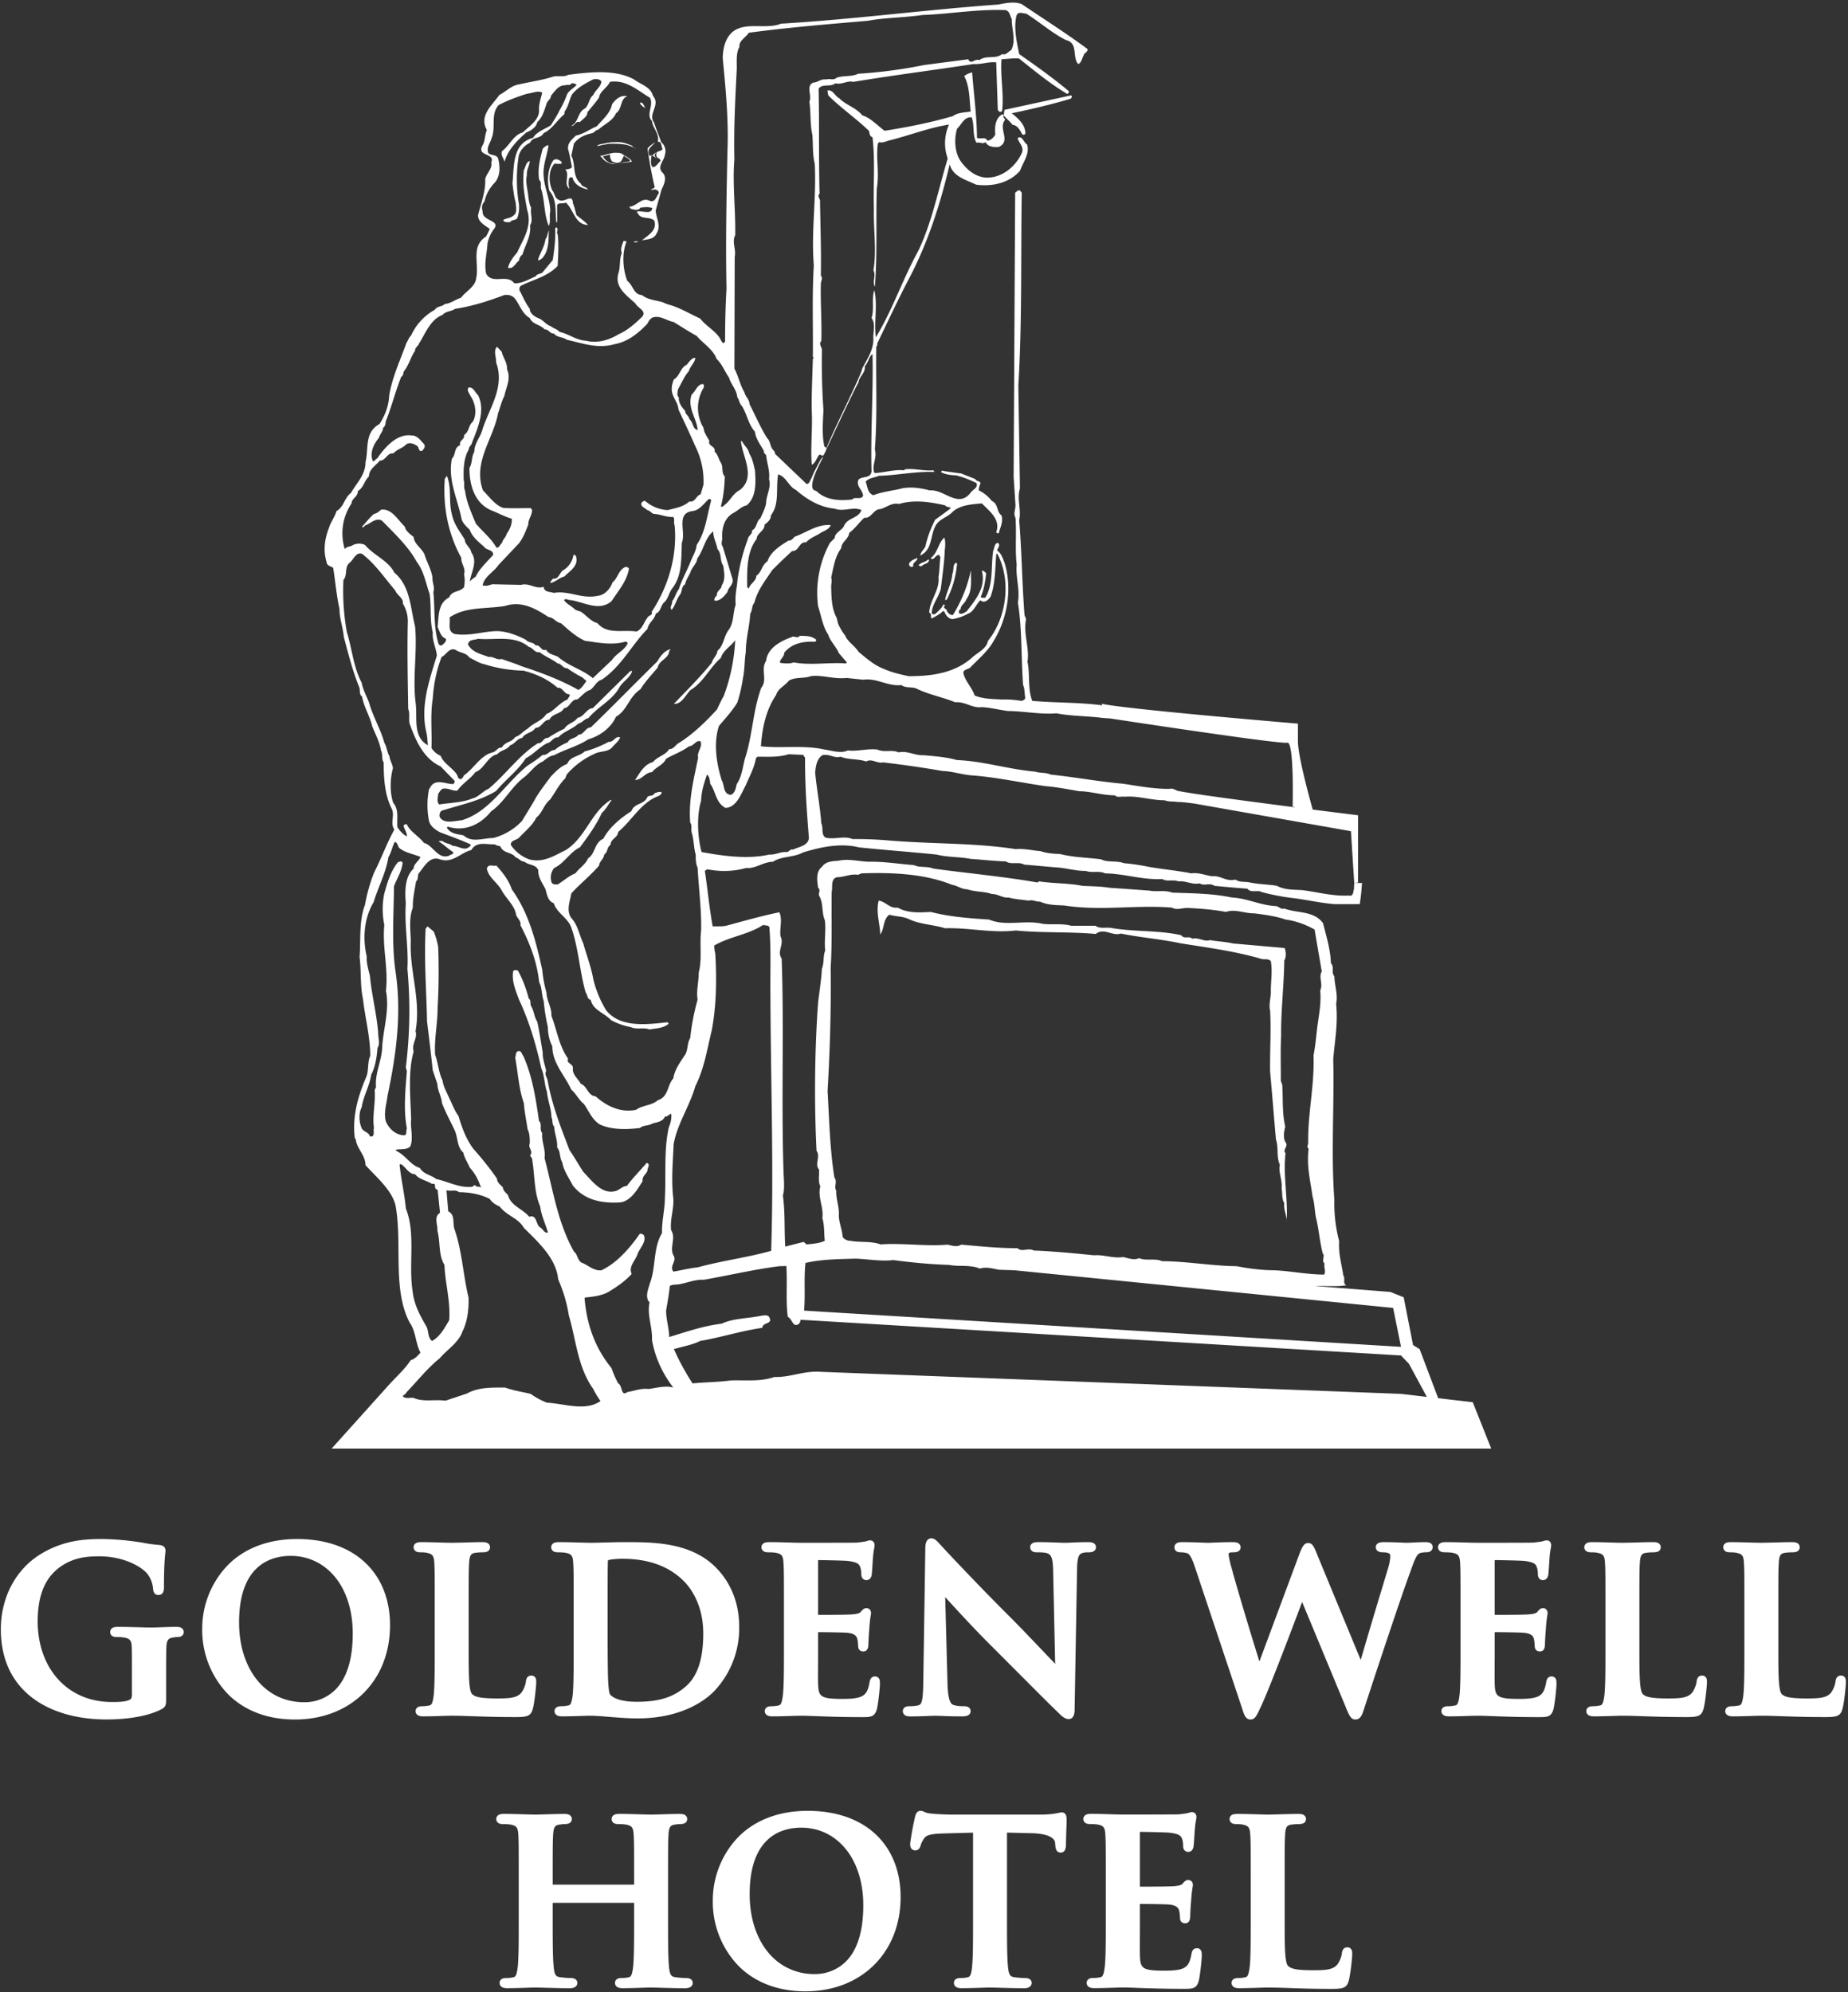 <svg width="399" height="430" viewBox="0 0 399 430" xmlns="http://www.w3.org/2000/svg">
  <rect x="0" y="0" width="399" height="430" fill="#333333" stroke="none"/>
  <g fill="#FFF" fill-rule="nonzero">
    <path d="M38.04 351.15c-.82 0-1.88.03-2.92.07-1.01.04-1.98.07-2.7.07-.6 0-1.51-.03-2.56-.06-1.39-.04-2.97-.08-4.4-.08-.59 0-1.05.06-1.37.38-.14.14-.3.38-.3.76 0 .27.1.52.28.7.32.32.79.35 1.1.35.71 0 1.43.06 1.74.13 1.2.26 1.5.67 1.54 2.1.04 1.44.04 3.3.04 5.65v4.51c0 .78-.19 1.02-.52 1.17-1.02.47-2.63.47-3.8.47-4.42 0-8.26-1.52-11.13-4.39-3.16-3.16-4.9-7.77-4.9-13 0-5.2 1.36-8.88 4.17-11.24 3-2.48 6.13-2.82 9.08-2.82 5.46 0 9.07 2.31 10.21 3.53a6.03 6.03 0 0 1 1.46 3.62c.12 1 .69 1.2 1.14 1.2 1.2 0 1.2-1.26 1.2-1.67 0-4.6.19-6.4.28-7.27.03-.27.05-.45.05-.6 0-.75-.43-1.17-1.3-1.25a31.62 31.62 0 0 1-3.7-.51 58.46 58.46 0 0 0-8.62-.78c-3.84 0-8.35.25-13.26 3.21-5.43 3.29-8.67 9.37-8.67 16.27 0 5.45 1.7 9.92 5.05 13.27 4 4 10.32 6.2 17.79 6.2 2.28 0 8.02-.2 11.9-2.24.91-.53.95-.98.95-2.3v-5.28c0-2.41 0-4.31.05-5.74.05-1.59.47-1.95 1.27-2.1.57-.1.86-.14 1.19-.14.95 0 1.29-.56 1.29-1.05 0-.38-.17-.62-.3-.76-.34-.34-.84-.38-1.33-.38zM64.15 332.19c-6.1 0-11.25 1.92-14.89 5.56a19.74 19.74 0 0 0-5.6 13.92 19.9 19.9 0 0 0 5.6 14.04c3.57 3.56 8.55 5.44 14.41 5.44 12.1 0 20.54-8.37 20.54-20.35 0-5.34-1.73-9.9-5-13.16-3.56-3.57-8.77-5.45-15.06-5.45zm8.24 32.54a9.45 9.45 0 0 1-6.7 2.69c-3.6 0-6.77-1.29-9.2-3.71-3.14-3.14-4.87-7.95-4.87-13.53 0-12.49 6.98-14.35 11.14-14.35 3.34 0 6.34 1.24 8.7 3.59 3.03 3.03 4.7 7.7 4.7 13.16 0 5.57-1.27 9.65-3.77 12.15zM115.04 368.84c.4-1.46.74-5.13.74-5.7 0-.48-.02-.9-.33-1.2a.99.99 0 0 0-.72-.28c-.7 0-1.1.44-1.19 1.31-.08.78-.6 2-1.07 2.5-.98 1.05-2.59 1.13-5.13 1.13-3.64 0-4.73-.33-5.37-.9-.78-.66-.78-4.5-.78-9.8v-8.45c0-7.3 0-8.62.1-10.14.1-1.65.44-1.97 1.22-2.12.55-.09 1.3-.13 1.76-.13 1.26 0 1.53-.6 1.53-1.1a1 1 0 0 0-.29-.72c-.33-.33-.86-.38-1.38-.38-1.06 0-2.63.04-4 .09l-2.53.05c-.55 0-1.42-.02-2.42-.05a141.5 141.5 0 0 0-4.16-.09c-.63 0-1.11.07-1.43.39a.98.98 0 0 0-.29.71c0 .37.16.6.3.74.31.31.77.36 1.18.36.6 0 1.11.04 1.45.13 1.16.24 1.45.64 1.54 2.12.09 1.52.09 2.83.09 10.14v8.44c0 4.38 0 8.17-.23 10.13-.2 1.47-.42 2-.88 2.08-.54.12-1.04.18-1.58.18-.34 0-.84.04-1.16.36a.96.96 0 0 0-.28.7c0 .28.1.54.3.73.37.36.93.4 1.33.4 1.1 0 2.54-.04 3.81-.08a86.5 86.5 0 0 1 2.24-.06c1.65 0 3.17.06 4.93.12 2.38.08 5.07.17 9.03.17 2.5 0 3.24-.22 3.67-1.78zM120.5 335.06c.7 0 1.42.05 1.73.13 1.16.24 1.45.64 1.53 2.12.1 1.52.1 2.83.1 10.14v8.44c0 4.38 0 8.17-.23 10.13-.2 1.47-.42 2-.88 2.08-.54.12-1.04.18-1.58.18-.35 0-.84.04-1.16.36a.96.96 0 0 0-.28.7c0 .28.1.54.3.73.37.36.93.4 1.33.4 1.1 0 2.54-.04 3.81-.08.95-.03 1.77-.06 2.24-.06 1.06 0 2.55.12 4.13.25 1.94.15 4.14.33 6.09.33 9.76 0 14.83-4.1 16.55-5.86a19.75 19.75 0 0 0 5.42-13.86c0-6.3-2.63-10.36-4.84-12.65-5.42-5.68-13.69-5.68-19.72-5.68-1.69 0-3.45.05-4.86.09-1.03.03-1.92.05-2.53.05-.56 0-1.42-.02-2.41-.05-1.35-.04-3.02-.09-4.5-.09-.64 0-1.12.07-1.44.39a.98.98 0 0 0-.29.71c0 .37.16.6.3.74.31.31.78.36 1.18.36zm27.54 28.97c-2.7 2.34-5.77 3.29-10.6 3.29-3.41 0-5.2-.84-5.75-1.64-.1-.16-.3-.8-.4-3.3-.05-.87-.1-4.55-.1-9.66v-6.04c0-3.73 0-7.96.05-9.6 0-.27 0-.27.2-.36.27-.11 1.78-.27 2.83-.27 5.61 0 9.92 1.51 13.17 4.62 1.32 1.26 4.4 4.9 4.4 11.51 0 5.5-1.24 9.25-3.8 11.45zM165.9 335.06c.7 0 1.42.05 1.73.13 1.16.24 1.45.64 1.53 2.12.1 1.52.1 2.83.1 10.14v8.44c0 4.38 0 8.17-.24 10.13-.2 1.47-.42 2-.87 2.08-.54.12-1.05.18-1.59.18-.34 0-.83.04-1.15.36a.96.96 0 0 0-.28.7c0 .28.1.54.3.73.36.36.93.4 1.33.4 1.1 0 2.54-.04 3.8-.08.96-.03 1.78-.06 2.24-.06 1.08 0 2.2.05 3.62.1 2.32.08 5.2.2 9.68.2 1.84 0 2.76 0 3.24-1.76.25-1.01.64-4.35.64-5.49 0-.45 0-.91-.34-1.25a.98.98 0 0 0-.71-.28c-.95 0-1.11.85-1.19 1.27-.34 2.03-.91 2.66-1.78 3.06-1.11.52-3.06.52-4.23.52-4.81 0-5.01-.65-5.1-3.4-.03-.97-.01-3.44 0-5.42v-5.59c1.65 0 5.6.06 6.37.14 1.6.17 1.96.76 2.11 1.36.1.4.12.8.15 1.17 0 .17.02.32.03.4 0 .41.16.66.3.8.14.14.39.3.8.3.73 0 1.1-.53 1.1-1.57 0-.33.1-2.23.19-3.18.1-1.68.24-2.55.32-3.02.04-.24.06-.38.06-.52 0-.4-.16-.64-.29-.78a.98.98 0 0 0-.71-.28c-.53 0-.84.37-1.2.78l-.07.07c-.28.31-.92.42-1.86.5-.67.06-3.32.1-7.3.1v-11.82c1.5.01 5.73.1 6.41.18 2.27.28 2.47.78 2.68 1.33.19.45.24 1.16.24 1.47 0 .32.04.74.34 1.04.14.14.38.3.76.3.28 0 .94-.1 1.14-1.09.06-.37.11-1.2.18-2.24l.06-1c.1-1.44.23-2.15.31-2.58.05-.23.08-.4.08-.57 0-.24-.03-.58-.3-.84a.91.91 0 0 0-.66-.26c-.25 0-.49.07-.68.14l-.25.07c-.44.1-1.59.23-1.93.27-.56.03-5.03.04-11.97.04-.55 0-1.41-.02-2.4-.05-1.35-.04-3.02-.09-4.5-.09-.64 0-1.12.07-1.44.39a.98.98 0 0 0-.29.71c0 .37.16.6.3.74.31.31.77.36 1.18.36zM236.63 333.96c0-.28-.1-.52-.3-.71-.35-.36-.92-.39-1.47-.39-1.62 0-2.96.07-3.85.11a23.12 23.12 0 0 1-2.53-.01c-1.16-.05-2.6-.1-4.13-.1-.68 0-1.26.03-1.64.4a.97.97 0 0 0-.28.7c0 .37.16.6.3.74.31.32.77.36 1.13.36.6 0 1.7 0 2.3.23.7.3 1.17.72 1.22 3.72l.44 20.12-2.5-2.62c-2.34-2.45-5.25-5.5-7.13-7.38-7.31-7.26-14.79-15.3-14.86-15.39l-.44-.48c-.62-.68-1.1-1.22-1.82-1.22-.3 0-.57.12-.78.33-.36.36-.51.95-.51 1.96l-.43 28.42c-.05 4-.26 5.09-1 5.32-.66.18-1.53.21-1.99.21-.37 0-.83.04-1.15.36a.96.96 0 0 0-.28.7c0 .37.16.61.3.75.36.36.88.39 1.42.39 1.78 0 3.42-.08 4.4-.12l.79-.03 1.31.04c1.1.05 2.6.1 4.64.1 1.17 0 1.77-.38 1.77-1.14 0-.27-.1-.5-.28-.69-.32-.32-.79-.36-1.2-.36-.67 0-1.53-.03-2.28-.3-.76-.26-1.16-1.8-1.23-4.71l-.49-18.54c2.02 2.22 6.22 6.83 10.39 10.96l6.37 6.38c3.09 3.1 6 6.03 7.79 7.73.63.63 1.31 1.25 2.1 1.25 1.29 0 1.29-1.62 1.29-2.14l.53-30.28c.05-2.9.52-3.23 1.27-3.45.5-.12.82-.12 1.28-.12 1.42 0 1.53-.84 1.53-1.1zM307.8 332.86c-1.1 0-2.4.07-3.26.11l-.73.03c-.1 0-.38 0-.72-.02a88 88 0 0 0-4.27-.12c-.65 0-1.16.07-1.49.4a1 1 0 0 0 0 1.4c.27.27.67.4 1.2.4 1.01 0 1.37.21 1.5.34.06.06.14.17.14.43 0 .7-.17 1.66-.45 2.6l-1.4 4.64a1612.7 1612.7 0 0 0-4.53 15.22l-9.33-22.57-.15-.38c-.58-1.42-.92-2.29-1.86-2.29-.9 0-1.32.9-1.82 2.16l-8.71 23.4a778.3 778.3 0 0 1-5.62-18.73l-.3-1.14a21.46 21.46 0 0 1-.73-3.1c0-.39.05-.41.13-.45l.06-.03c.18-.1.58-.1.87-.1 1.26 0 1.53-.6 1.53-1.1 0-.26-.1-.5-.29-.7-.28-.27-.72-.4-1.39-.4-2 0-3.7.08-4.6.12l-.72.02c-.12 0-.45 0-.87-.02-1.1-.05-2.92-.12-4.7-.12-.54 0-1.09.05-1.44.4a.98.98 0 0 0-.28.7c0 .39.16.63.3.76.3.31.74.34 1.13.34.42 0 1.21.1 1.53.3.62.44 1.14 1.88 1.53 3.08l10.17 30.46c.34 1.1.7 2.25 1.75 2.25.97 0 1.3-.73 2.21-2.68l.12-.25c1.87-4 7.12-17.9 8.83-22.44l9.38 22.6c.73 1.79 1.13 2.77 2.1 2.77 1.18 0 1.52-1.08 2.03-2.72 2.56-7.81 7.45-22.6 9.6-28.48l.4-1.1c.66-1.86 1.19-3.33 1.89-3.6.34-.12.87-.2 1.45-.2.98 0 1.34-.59 1.34-1.14 0-.26-.1-.5-.28-.68-.33-.33-.85-.37-1.26-.37zM335.01 361.85c-.95 0-1.1.85-1.18 1.27-.35 2.03-.92 2.66-1.78 3.06-1.12.52-3.07.52-4.24.52-4.8 0-5.01-.65-5.09-3.4-.03-.97-.02-3.44 0-5.42v-5.59c1.64 0 5.59.06 6.37.14 1.6.17 1.96.76 2.1 1.36.1.4.12.8.15 1.17 0 .17.02.32.03.4 0 .41.17.66.3.8.14.14.39.3.8.3.73 0 1.1-.53 1.1-1.57 0-.33.1-2.23.19-3.18.1-1.68.24-2.55.32-3.02.04-.24.06-.38.06-.52 0-.4-.15-.64-.29-.78a.98.98 0 0 0-.7-.28c-.54 0-.85.36-1.21.78l-.06.07c-.28.31-.92.42-1.87.5-.66.06-3.32.1-7.29.1v-11.82c1.48.01 5.72.1 6.4.18 2.28.28 2.47.78 2.68 1.33.2.45.24 1.16.24 1.47 0 .32.04.74.34 1.04.14.14.38.3.76.3.28 0 .94-.1 1.14-1.09.06-.37.11-1.2.18-2.24l.07-1c.09-1.44.22-2.15.3-2.58.05-.23.08-.4.08-.57 0-.24-.03-.58-.29-.84a.91.91 0 0 0-.66-.26c-.26 0-.5.07-.69.14l-.24.07c-.45.1-1.6.23-1.94.27-.56.03-5.03.04-11.96.04-.56 0-1.42-.02-2.41-.05-1.35-.04-3.02-.09-4.5-.09-.63 0-1.12.07-1.44.39a.98.98 0 0 0-.29.71c0 .37.16.6.3.74.31.31.78.36 1.19.36.7 0 1.42.05 1.73.13 1.16.24 1.45.64 1.54 2.12.09 1.52.09 2.83.09 10.14v8.44c0 4.38 0 8.17-.23 10.13-.2 1.47-.42 2-.88 2.08-.54.12-1.04.18-1.58.18-.35 0-.84.04-1.16.36a.96.96 0 0 0-.28.7c0 .28.1.54.3.73.37.36.94.4 1.33.4 1.1 0 2.54-.04 3.81-.08.95-.03 1.77-.06 2.24-.06 1.07 0 2.2.05 3.62.1 2.32.08 5.2.2 9.67.2 1.84 0 2.77 0 3.24-1.76.25-1.01.64-4.35.64-5.49 0-.45 0-.91-.33-1.25a.98.98 0 0 0-.72-.28zM367.5 361.66c-.7 0-1.1.44-1.19 1.31-.08.78-.6 2-1.07 2.5-.98 1.05-2.6 1.13-5.13 1.13-3.65 0-4.73-.33-5.37-.9-.78-.66-.78-4.5-.78-9.8v-8.45c0-7.3 0-8.62.1-10.14.09-1.65.44-1.97 1.22-2.12.55-.09 1.3-.13 1.76-.13 1.26 0 1.53-.6 1.53-1.1 0-.28-.1-.53-.29-.72-.34-.33-.87-.38-1.39-.38-1.05 0-2.62.04-4 .09l-2.52.05c-.55 0-1.42-.02-2.42-.05-1.34-.04-2.87-.09-4.16-.09-.63 0-1.11.07-1.43.39a.98.98 0 0 0-.3.71c0 .37.17.6.3.74.32.31.78.36 1.2.36.58 0 1.1.04 1.44.13 1.16.24 1.45.64 1.53 2.12.1 1.52.1 2.83.1 10.14v8.44c0 4.38 0 8.17-.24 10.13-.2 1.47-.41 2-.87 2.08-.54.12-1.04.18-1.58.18-.35 0-.84.04-1.16.36a.96.96 0 0 0-.28.7c0 .28.1.54.3.73.37.36.93.4 1.33.4 1.1 0 2.54-.04 3.81-.08.95-.03 1.77-.06 2.23-.06 1.66 0 3.18.06 4.93.12 2.38.08 5.08.17 9.04.17 2.5 0 3.24-.22 3.67-1.78.4-1.46.74-5.13.74-5.7 0-.48-.02-.9-.33-1.2a.99.99 0 0 0-.72-.28zM398.22 361.93a.99.99 0 0 0-.72-.27c-.7 0-1.1.44-1.2 1.31a5.4 5.4 0 0 1-1.06 2.5c-.98 1.05-2.6 1.13-5.13 1.13-3.65 0-4.73-.33-5.37-.9-.78-.66-.78-4.5-.78-9.8v-8.45c0-7.3 0-8.62.1-10.14.09-1.65.44-1.97 1.21-2.12.56-.09 1.3-.13 1.77-.13 1.26 0 1.53-.6 1.53-1.1 0-.28-.1-.53-.29-.72-.34-.33-.87-.38-1.39-.38-1.06 0-2.62.04-4 .09l-2.52.05c-.55 0-1.42-.02-2.42-.05a141.6 141.6 0 0 0-4.16-.09c-.63 0-1.11.07-1.44.39a.98.98 0 0 0-.28.71c0 .37.16.6.3.74.31.31.77.36 1.18.36.59 0 1.1.04 1.45.13 1.16.24 1.45.64 1.53 2.12.1 1.52.1 2.83.1 10.14v8.44c0 4.38 0 8.17-.24 10.13-.2 1.47-.41 2-.87 2.08-.54.12-1.05.18-1.59.18-.34 0-.83.04-1.15.36a.96.96 0 0 0-.28.7c0 .28.1.54.3.73.37.36.93.4 1.33.4 1.1 0 2.54-.04 3.8-.08.96-.03 1.78-.06 2.24-.06 1.66 0 3.18.06 4.93.12 2.38.08 5.08.17 9.04.17 2.5 0 3.24-.22 3.67-1.78.4-1.46.74-5.13.74-5.7 0-.48-.02-.9-.33-1.2zM148.13 426.95c-.68 0-1.72-.1-2.36-.19-.85-.11-1.14-.56-1.3-2-.23-2.03-.23-5.82-.23-10.2v-8.45c0-7.3 0-8.62.1-10.13.09-1.65.44-1.98 1.22-2.12.56-.1.95-.14 1.28-.14 1.26 0 1.53-.6 1.53-1.1 0-.27-.1-.52-.29-.71-.34-.34-.86-.38-1.39-.38-1.06 0-2.47.04-3.72.08-.98.03-1.83.06-2.32.06-.53 0-1.36-.02-2.33-.05-1.36-.04-3.06-.1-4.58-.1-.52 0-1.05.05-1.39.39a1 1 0 0 0-.29.72c0 .36.16.6.3.73.31.32.77.36 1.18.36.7 0 1.43.06 1.74.13 1.16.25 1.45.65 1.53 2.13.1 1.51.1 2.83.1 10.13v.68h-17.58v-.68c0-7.3 0-8.62.1-10.13.1-1.65.44-1.98 1.22-2.12.56-.1.95-.14 1.28-.14 1.26 0 1.53-.6 1.53-1.1 0-.27-.1-.52-.29-.71-.34-.34-.86-.38-1.38-.38-1.06 0-2.48.04-3.73.08-.98.03-1.83.06-2.32.06-.53 0-1.36-.02-2.33-.05-1.36-.04-3.05-.1-4.58-.1-.52 0-1.05.05-1.39.39a.99.99 0 0 0-.29.72c0 .36.16.6.3.73.31.32.78.36 1.19.36.7 0 1.42.06 1.73.13 1.16.25 1.45.65 1.54 2.13.09 1.51.09 2.83.09 10.13v8.45c0 4.38 0 8.17-.23 10.13-.2 1.46-.42 1.99-.88 2.08-.54.12-1.04.18-1.58.18-.34 0-.84.03-1.16.35a.96.96 0 0 0-.28.7c0 .29.1.54.3.74.37.36.93.4 1.33.4 1.1 0 2.54-.04 3.81-.08a86.5 86.5 0 0 1 2.24-.06c.52 0 1.33.02 2.27.05 1.48.04 3.32.1 5.21.1 1.51 0 1.63-.88 1.63-1.15 0-.26-.1-.5-.28-.68-.25-.25-.63-.37-1.15-.37-.7 0-1.73-.1-2.36-.19-.86-.11-1.15-.56-1.3-2-.24-2.03-.24-5.82-.24-10.2v-3.85h17.58v3.85c0 4.38 0 8.17-.23 10.13-.2 1.46-.42 1.99-.88 2.08-.54.12-1.04.18-1.58.18-.35 0-.84.03-1.16.35a.96.96 0 0 0-.28.7c0 .28.1.54.3.74.36.36.93.4 1.38.4 1.07 0 2.49-.04 3.74-.08.96-.03 1.79-.06 2.26-.06.52 0 1.33.02 2.27.05 1.48.04 3.32.1 5.21.1 1.51 0 1.63-.88 1.63-1.15 0-.26-.1-.5-.28-.68-.25-.25-.63-.37-1.16-.37zM174.39 390.86c-6.1 0-11.25 1.92-14.9 5.56a19.75 19.75 0 0 0-5.59 13.92 19.9 19.9 0 0 0 5.6 14.04c3.56 3.55 8.54 5.44 14.4 5.44 12.1 0 20.55-8.37 20.55-20.35 0-5.34-1.73-9.9-5-13.17-3.56-3.56-8.77-5.44-15.06-5.44zm8.24 32.53a9.45 9.45 0 0 1-6.7 2.7 12.7 12.7 0 0 1-9.2-3.71c-3.14-3.15-4.87-7.95-4.87-13.53 0-12.5 6.98-14.36 11.14-14.36 3.33 0 6.34 1.24 8.69 3.6 3.03 3.03 4.7 7.7 4.7 13.16 0 5.56-1.26 9.65-3.76 12.14zM229.24 391.2c-.17 0-.35.03-.62.09-.63.13-1.8.38-3.99.38h-19c-1.51 0-3.33-.09-4.75-.24a3.76 3.76 0 0 1-1.33-.35c-.26-.12-.5-.22-.79-.22-.9 0-1.12.96-1.22 1.41a62 62 0 0 0-1.03 5.68c0 .4.04.84.35 1.15.13.13.37.29.75.29.41 0 .95-.2 1.17-1.08.06-.23.23-.73.72-1.47.53-.77 1.42-1 4.13-1.1l6.46-.17v18.99c0 4.38 0 8.17-.23 10.15-.18 1.7-.52 1.99-.88 2.06-.54.12-1.04.18-1.58.18-.34 0-.83.03-1.16.35a.96.96 0 0 0-.28.7c0 .29.1.54.3.74.37.36.94.4 1.33.4 1.1 0 2.54-.04 3.81-.08.95-.03 1.77-.06 2.24-.06.52 0 1.33.02 2.26.05 1.5.04 3.35.1 5.27.1 1.5 0 1.58-.96 1.58-1.15 0-.26-.1-.5-.28-.68-.25-.25-.62-.37-1.15-.37-.69 0-1.73-.1-2.36-.19-.85-.11-1.14-.56-1.3-2-.24-2.03-.24-5.82-.24-10.2v-19l5.37.13c3.05.07 4.92.85 5.01 2.08l.05.52c.04.5.1 1.58 1.2 1.58.63 0 1-.46 1.1-1.44 0-.64.03-1.85.07-3.03.04-1.05.07-2.05.07-2.53 0-.62-.03-1.08-.35-1.4a.97.97 0 0 0-.7-.28zM258.42 420.52c-.95 0-1.1.85-1.18 1.27-.35 2.03-.92 2.66-1.79 3.06-1.11.51-3.06.51-4.23.51-4.81 0-5.01-.64-5.1-3.38-.03-.98-.01-3.45 0-5.44v-5.58c1.65 0 5.6.05 6.37.13 1.6.18 1.96.77 2.11 1.36.1.4.12.81.15 1.18 0 .16.02.32.03.4 0 .4.16.66.3.8.14.13.39.3.8.3.73 0 1.1-.53 1.1-1.58 0-.32.09-2.22.19-3.17.1-1.69.24-2.55.32-3.02.04-.24.06-.39.06-.53 0-.4-.16-.64-.3-.77a.98.98 0 0 0-.7-.28c-.53 0-.84.36-1.2.78l-.06.07c-.29.3-.93.42-1.87.5-.67.06-3.32.09-7.3.1V395.4c1.5.01 5.73.1 6.41.18 2.27.27 2.47.78 2.68 1.32.2.45.24 1.16.24 1.48 0 .32.04.74.34 1.04.14.13.38.3.76.3.28 0 .94-.11 1.14-1.1.06-.37.11-1.2.18-2.24l.06-.99c.1-1.44.23-2.16.31-2.58.05-.24.08-.4.08-.58 0-.23-.03-.57-.3-.83a.91.91 0 0 0-.66-.27c-.25 0-.49.08-.68.14-.08.03-.16.06-.25.07-.44.12-1.59.24-1.93.28-.56.02-5.04.04-11.97.04-.55 0-1.41-.02-2.4-.05-1.35-.04-3.02-.1-4.5-.1-.64 0-1.12.07-1.44.4a.98.98 0 0 0-.29.7c0 .37.16.6.3.74.31.32.77.36 1.18.36.7 0 1.42.06 1.74.13 1.16.25 1.45.65 1.53 2.13.1 1.51.1 2.83.1 10.13v8.45c0 4.38 0 8.17-.24 10.13-.2 1.46-.42 1.99-.87 2.08-.54.12-1.05.18-1.59.18-.34 0-.83.03-1.15.35a.96.96 0 0 0-.28.7c0 .29.1.54.3.74.37.36.93.4 1.33.4 1.1 0 2.54-.04 3.8-.08.96-.03 1.78-.06 2.24-.06 1.08 0 2.2.04 3.63.1 2.31.08 5.2.19 9.67.19 1.84 0 2.77 0 3.24-1.75.25-1.02.64-4.35.64-5.5 0-.44 0-.9-.33-1.24a.98.98 0 0 0-.72-.28zM290.9 420.32c-.69 0-1.09.45-1.18 1.32-.08.77-.6 1.99-1.08 2.5-.97 1.05-2.58 1.13-5.12 1.13-3.65 0-4.73-.33-5.38-.9-.77-.66-.77-4.5-.77-9.81v-8.45c0-7.3 0-8.62.1-10.13.09-1.65.43-1.98 1.21-2.12.56-.1 1.3-.14 1.77-.14 1.26 0 1.53-.6 1.53-1.1 0-.27-.1-.52-.3-.71-.33-.34-.86-.38-1.38-.38-1.06 0-2.62.04-4 .08-1.09.03-2.03.06-2.53.06-.54 0-1.41-.03-2.42-.06a141.4 141.4 0 0 0-4.15-.08c-.63 0-1.12.06-1.44.38a.98.98 0 0 0-.28.72c0 .36.16.6.29.73.32.32.78.36 1.19.36.59 0 1.1.05 1.44.13 1.17.25 1.45.65 1.54 2.13.1 1.51.1 2.83.1 10.13v8.45c0 4.38 0 8.17-.24 10.13-.2 1.46-.42 1.99-.87 2.08-.54.12-1.05.18-1.59.18-.34 0-.83.03-1.15.35a.96.96 0 0 0-.28.7c0 .29.1.54.3.74.36.36.93.4 1.33.4 1.1 0 2.54-.04 3.8-.08.96-.03 1.78-.06 2.24-.06 1.66 0 3.18.05 4.93.11 2.38.09 5.08.18 9.04.18 2.5 0 3.24-.22 3.66-1.79.4-1.45.75-5.12.75-5.7 0-.47-.03-.9-.33-1.2a.98.98 0 0 0-.72-.28zM317.97 302.66l-7.56-.88h.1l-4-10.58-1.42-.88-2.02-10.31-2.87-1.15-16.26-1.28c2.24-.07 4.57.21 6.74-.17-.86-.38-.15-1.55-.64-2.08-.37-2.48-1.1-4.77-.9-7.42a32.05 32.05 0 0 1-1.04-8.92c-.74-10.12 0-19.87-.24-30.39.34-4.04 1.06-7.7.62-11.94.44-1.95-.33-3.92-.38-5.95-.74-.84.07-1.98-.74-2.78-.1-3.02-1-5.84-1.7-8.66-2-2.76-5.58-2.1-8.37-3.17-.73.27-1.25-.53-1.91-.53-3.34-.18-6.14-1.7-9.45-1.85-4.05-.88-8.58-.9-12.8-1.05-1.73-.62-3.15-.11-5-.44-2.82-.2-5.52-.41-8.5-.6-1.94-.32-3.97-.32-5.92-.43-3.1-.6-6.18-.48-9.36-.96l-.36.24c-7.35-1.3-15.27-2-22.47-3-1.43-.59-2.89-.12-4.17-.75-3.18-.24-6.49-.8-9.87-.73-2.2-.08-4.3-.72-6.5-.2-1.29.08-2.69.12-3.52 1.31-1.36 1.07-1.02 3.05-.82 4.53.7.5-.13 1.2.3 1.86.86 1.52.45 3.57 1.14 5.07.32 2.17-.18 4.6.1 6.6-.51 1.12-.2 2.68-.72 3.91-.13 2.4-.55 4.98-.82 7.27-.75 10.3-.86 21.75-.34 32.03.91 1.34-.47 2.85.52 4.03.13 1.27-.26 2.5.3 3.65-.64 2.33.78 4.52.43 6.87.49 1.53.35 3.38.53 4.9-1.2.54-2.58.65-3.94.77l-.6-.55-4 1.02c-.23-3.94 0-7.2-.5-11.03.44-1.54.17-3.53.13-5.2-.5-15.35.14-30.98-.4-45.92-1.1-1.6.63-3.12-.25-4.83-.24-1.74.48-3.45-.24-5.18-3.87.78-7.67 1.88-11.5 2.91-1.04.2-1.93.1-2.9.13-.73-3.94-1.1-8.13-1.7-11.97l.53-.35c2.75.55 5.7.49 8.31-.27 2.19.17 3.69-1.3 5.87-1.36 1.87-1.24 4.47-.88 6.48-2 3.68-1.13 8.02-2.11 12.1-1.1 5.78.6 10.93.96 16.74 1.55 2.48.62 4.98.46 7.44.95 2.54.14 4.97.48 7.5.52 1.2.8 2.72 0 3.99.7 2.54.21 5.17.47 7.53.65 1.94.2 3.88.75 5.76.71 1.23.5 2.94-.1 4.16.53 4.37.08 7.99 1.45 12.37 1.22.9.64 2.4.05 3.46.51 1.63-.18 3 .78 4.63.43.83.64 2.22-.2 3.14.53 2.38.23 4.8.44 7.13.62.78 1 2.25.2 3.13.74 2.02.53 4.03.94 6.18 1.22 3.07.33 6.28 1.12 9.54 1.37h5.4c.26-1.47.4-3.02.5-4.56h-1.68c.02.37-.1.77-.02 1.13-.22.6-.08 1.86-1.15 1.57-3.36.2-6.7-.73-10-1.16-1.92-.13-3.81 0-5.52-.93-1.99-.34-3.8-.3-5.83-.72-1.02-.24-2.26.02-3.11-.63-2.05.52-3.21-.94-5.08-.72-1.51-.22-2.9-.85-4.47-.62-3.03-.6-6.25-.9-9.15-1.4a47.2 47.2 0 0 0-5.4-.8c-1.68-.62-3.5-.08-4.92-.83-3.07-.4-5.93-.4-8.87-1.15-1.5-.04-3-.18-4.22-.62-1.78-.13-3.51-.6-5.33-.43-9.07-1.4-18.24-1.08-27.53-1.88a83.1 83.1 0 0 0-7.71-.29c-1.95-.78-3.72.15-5.79-.3-1.08-.6-.46-2.1-.96-3.11-.28-3.68-.97-7.22-1.33-10.93.13-1.42.36-2.98 1.55-3.76 1.52-.36 2.55.72 3.95.32 1.73.71 3.83.43 5.5 1.03 1.3-.7 2.3.49 3.68.2 4.31.5 8.74 1.14 12.86 1.86 2.31.08 4.33.85 6.61.97 5.22.41 10.24 1.54 15.62 2.3 2.5.2 4.88.7 7.32 1.1 2.36 0 4.9.88 7.62.88.48.57 1.48.17 2.15.3 2.76-.25 5.75.79 8.59.76.85.37 1.84.21 2.73.37 1.23 0 2.42.2 3.6.33l33.9 5.98.71 11.18.82-.1v-14.52l-9.78-1.22c-.77-2.73-3.2-11.66-3.2-14.82v-3.74s-37.55-3.14-42.41-4.3l.19.36c-5-.68-10.05-.52-15.14-.97-1.03-2.65-.44-5.7-1.03-8.44.49-3.04-.95-5.96-.3-9.2l-.34-.88c-.52-6.75-.58-13.43-1.15-20.49.5-2.2-.54-4.53.16-6.84l-.34-22.22c.82-13.62.52-27.73.73-41.61l-.39-.5c-.5-.1-.75.31-1.03.5l-.33 61.31.4 6.16c0 .93-.5 1.85 0 2.69.26 3.62-.13 6.62.26 10.1-.25 2.9.75 5.25.26 8.23.92 5.56.69 11.84 1.12 17.77.39.77.28 1.83.46 2.66.05.54-.55.7-.86.76a21.68 21.68 0 0 0-4.26-.3c-1.98-.12-4.06-.1-5.8-.87-.54-1.65-1.91-2.93-2.4-4.66-.23-.95.97-.93 1.45-1.37 1.8-1.87 3.88-3.57 5.07-5.76 2.94-4.74 4.08-11.28 2.33-16.87-.37-.93-.7-2.06-1.58-2.61.07-.53.83-1.16.13-1.68-.78.21-.71 1.15-.98 1.68-.55 3.37.1 7.27-1.74 10.2-.3-.1-.78.17-.95-.24.68-1.56.98-3.26 1.16-5.09-.29-.22-.62-.67-.93-.47.93 3.45-1.3 6.18-3.27 8.7-.46.3-1.13.76-1.63.42-.07-.33-.11-.7.32-.84-.05-.88 1-1.33 1.24-2.18 1.33-1.78.93-3.97 1-6.1l-.07.06a29.93 29.93 0 0 1-3.85 9.46c-.53.02-.96-.34-1.27-.82.16-.55-1.16-.6-.41-1.26-.16-.09-.17-.27-.4-.15-.35.81-1.02 1.29-1.64 1.94-.28.2-.93.2-.85-.31.2-1.88 1.53-3.28 1.98-5.12.3-2.6.74-5.5.84-8.2.1-.85.2-2.1-.1-2.8-1.36 1.22-1.36 3.24-2.9 4.38.02.13.07.1.12.17.36.45 1.01-.84 1.6-.84.16.18.16.3.34.46-.18 1.48-.18 3.08-.41 4.37.3 2.82-1.88 4.91-2 7.65.7.37.12.82.53 1.27.85-.45 1.84-.96 2.5-1.65.16.18.39.3.39.5.25.64.93 1.23 1.57 1.29 1.2-.19 2.33-.6 3.38-1.17 1.33-.5 1.74-2.06 2.7-2.93l.06.1c.82.6 1.62-.12 2.11-.84 1.03-2.76.99-6.02 1.23-9.13l.2-.2c3.1 5.76 2.06 13.85-1.98 18.85-.38 1.8-2.18 2.45-3.43 3.61-3.76 3.34-8.56 4.02-13.71 4.02-1.8-.4-3.64-.8-5.32-1.56-2.05-.76-3.75-2.25-5.51-3.72-.72-1.24-2.37-2.14-2.89-3.54-.54-.62-.96-1.4-1.35-2.15-.29-.57-.29-1.23-.55-1.79-1-1.9-1.05-4.25-1.1-6.54 0-.76.23-1.28 0-2.02.52-2.14.77-4.47 2.17-6.3.06-1.4 1.57-1.92 1.73-3.33 1.27-.9 1.99-2.1 3.24-3.24 1.57.18 1.96-1.87 3.46-1.87 1.37-.35 2.48-1.47 4.04-1.11 3.25-.98 6.75-.44 9.95.29.3.42.93.32 1.26.6-1.13.88-2.27 1.7-3.4 2.51a23.26 23.26 0 0 0-2.1 5.73c-.23.6-.9 1.09-1.03 1.7 0 .1-.15.2-.15.32 2.7-1.2 2.19-4.2 3.28-6.26.78-1.7 2.65-1.94 3.82-3.24 1.7-1.47 4.12-1.57 6.26-1.78 1.68 1.72 4.1 3.5 3.1 6.22.15.22.34.28.55.22.3-1.19 1-2.4.6-3.84-1.14-.82-.63-2.47-2.1-3.12a7.63 7.63 0 0 0-2.8-2.27c-.04-.45.1-.82.23-1.2h.01v-.01c.04-.15.1-.29.11-.45-.2-.3-.55-.33-.86-.48l-.27-.32-1.63-.65-1.07-.42-.36-.15-.66-.07-2.02-.28-.13-.02c-.44-.06-.89-.12-1.3-.23l-.09.11-.16.18c.94.57 2.1.68 3.34.74a23 23 0 0 1 4.35 1.66c.38 1-.65 1.3-1.18 1.97-2.73 3.68-5.83-.73-8.9-.38-1.85-.5-3.76-.8-5.76-.5-2.03.55-4.39.73-6.41 1.53-1.33-.47-1.23-1.87-1.68-2.92.75-.88 1.88-.82 2.83-1.27 3.92-.09 7.85-.98 11.97-.83.03-.15-.1-.23-.18-.36-2.14.2-3.94-.45-6.09-.22l-.22.22c-1.71-.17-3.35.24-5.04.47h-.03c-.42.06-.83.11-1.25.13l-.2-.24c-.4-1.78.72-2.97.2-4.88.57-7.3.19-14.8.31-22.22.26-.12.2-.36.2-.63 2.3-4.76 4.53-9.57 7-14.26 4-7.67 6.64-15.9 8.65-24.42.68 2.7 3.6 3.36 5.7 4.4 3.5.46 7.15-.34 9.5-3.02.64-1.87 2.15-3.65 1.5-5.66-.75-.4-1.07-2.1-2.04-1.35.3 1.09 1.5 1.92.88 3.26-1.41 3.04-4.54 5.54-8.06 5.22-1.97-.3-3.53-1.47-4.84-3.15-1.56-1.93-1.76-4.97-1.05-7.38.98-.9 1.5-2.6 3.15-2.45.66 1.67.1 3.88 1.04 5.48.72-.2 1.36.37 1.95-.13.58 1.07 1.84 1.11 2.86 1.04 2.77-1.27-.2-3.94 1.34-5.8.07-.36-.58-.58-.27-.97l-.25-.3c-1.56.77-1.74 2.78-1.56 4.39-.35.63-.97 1.25-1.7 1.33-.46-.96-1.44-.25-2.26-.62-.04-4.73-.69-9.43-1.05-14.15-.6.22-1.27.4-1.7.85 1.21 2.23 1.1 5.13 1.39 7.61-1.32.25-2.76.2-3.85 1-4.75 1.4-9.7 2.37-14.74 3.17-1.6-1.17-3.03-2.8-4.83-3.34-1.38-1.71-3.42-2.14-4.95-3.67-.98-.52-1.37-1.89-2.53-1.69-.03.47.14.72.14 1.05 2.77 2.78 5.96 4.92 8.83 7.7.08.54.1 1.13.73 1.35.62 5.28.12 10.34.3 15.48-.12 4.42.63 8.85-.1 13.23.62 1.11-.3 2.51.31 3.54.57-7.4.19-13.92.42-21.2.57-3.54-.2-6.09.21-9.66l.3-.34c.89.23 1.59-.25 2.28-.39 4.17-1.03 8.48-2.73 12.8-3.4a9.8 9.8 0 0 0-.28 7.33c-2.04 6.7-3.36 13.68-6.36 19.94-3.37 6.08-5.51 12.65-9.15 18.65-.43-3.43.41-6.95-.33-10.17-.66 1.8.03 4.17-.61 6 .98 1.4.28 2.9.4 4.58-.01 2.43-1.36 4.3-2.41 6.33-.16 1.4-6.67 14.18-7.76 17.31-.02-.18-.13-.37-.41-.48-.55-2.4-.32-5.29-.2-7.88-.3-4.33-.4-8.9-.33-13.1-.13-.63-.72-1.23-.13-1.8.13-4.01-.2-8.14-.1-12.35 0-.58.5-1.2 0-1.75.1-5.01-.1-10.87-.18-15.95.13-.61-.7-1.13-.1-1.75-.2-7.44-.04-14.8-.2-22.63.69-1.19 2.6-.3 3.61-1.19 1.34.38 2.62-.66 3.85-.3 8.62-1.43 17.33-2.53 25.97-3.85 1.75.1 3.28-.55 4.91-.37l.34 10.25.27.35c.19.13.53.13.66-.14.44-3.52-.42-7.41-.13-11.13 1.23-.05 2.53-.26 3.78-.16 3.37 2.67 6.78 5.51 10.44 7.66a.7.7 0 0 0 .34-.6c-3.5-2.92-7.1-5.47-10.74-8.02-.54-2.74-1.2-5.55-.6-8.22.32-1.11 1.34-.52 2.1-.52 2.9 1.79 5.56 4.2 8.6 5.72 2.73.63 1.28 3.72 2.65 5.18.68-.27.8-1.2 1.16-1.84.1-.61.88-.68.88-1.38-4.64-3.44-9.5-6.51-14.25-9.73-1.54-.59-3.33-.25-4.95.09-15.91 1.14-31.2 3.2-47.02 4.14-2.74 1.15-6.5-.08-9.26 1.07-2.5 1-3.31 3.87-3.31 6.45.64 6.54 1.29 13.5 1.01 20.04-.2 9.69-.41 19.97-.2 29.59-.23 3.93-.31 7.86-.31 11.5l-.19.16c-.29.37-.44-.15-.62-.32-.9-2.06-3.13-2.99-4.57-4.85-2.15-.96-4.27-2.28-6.55-2.94-.9-.2-1.55-.65-1.99-.7-1.31-.32-2.89-.49-4.04-1.43-1.78-.05-1.88-2.12-3.15-3.05-.99-2.54-1.19-5.94-.18-8.43-.12-.21-.39-.18-.64-.18-.24.77-.74 1.65-.37 2.6-.6 1.46-.23 2.98-.77 4.48-.78 2.96 1.86 4.68 3.72 6.41.51 1.01 2.46 1.58 1.47 2.83-1.5 1.48-3.23 3-5.1 3.8-2.04 1.26-4.62 2.03-7.05 1.4-2.12-.09-3.7-1.48-5.72-1.9-.51-.64-1.28-.72-1.86-1.22-1.16-.38-1.67-1.41-2.8-1.78-.79-.37-1.75-1-1.76-1.98-.85-1.15-1.39-2.38-2.01-3.62-.31-.4-.31-.83 0-1.3 2.67-1.4 5.72-1.94 8.03-4.33.12-2.34.28-4.72 0-6.87-.42-.44.38-1.16-.32-1.47l-.21.2c.1 2.33-.18 4.66-.54 6.88l-2.26 2.72c-.48.29-1.13.23-1.44.8-1.47.6-3 1.58-4.6 1.47-1.57-2.11-4.7.34-6.05-2.04-.5-2.14.13-4.26.26-6.41a7.3 7.3 0 0 1 1.32-3.13c1.78-2.1-2.52-1.73-2.35-3.92-.23-.66-.21-1.55.38-2.1a8.38 8.38 0 0 1 2.25-4.13c1.24-1.47 1.14-3.5.7-5.26-.43-.83-1.48-.56-2.07-1.06-.54-1.27.39-2.17.67-3.26.97-2.27-.28-5.23 1.55-7.17 1.94-1 4.02-1.78 6.14-2.44 1.1-.1 2.32-.75 3.24-.22-.28 1.16-.7 2.35-.7 3.52.25 2.3-2.03 3.62-3.5 5.08-2 .48-2.8 2.78-4.46 4-.4.9.37 1.55.52 2.35.7-2.54 2.54-4.44 4.69-6.35.96-.37 2.19-1.13 2.38-2.24 1.27-1.19 1.55-2.74 2.1-4.21.27-.5.87-.86.84-1.45.78-.95 1.71-2.4 3.11-2.28.54-.28.99.18 1.36-.44.41-.05.82.1 1.1.34-.6.66-1.54 1.15-2.05 1.97a19.87 19.87 0 0 1-1.66 3.55c-.51 1.11-1.24 2.16-1.86 3.2-1.29.85-3 1.31-3.85 2.71-4.55 1.22-4.06 6.17-4.45 9.88.2 1.35.32 2.8.7 4.1.03 1.07.5 2.26-.7 2.95-.63.49-1.52.4-2 .84.25.6.97.38 1.51.44.28-.61 1.08-.31 1.52-.86.39-1 .55-2.38.29-3.55a31.88 31.88 0 0 1 0-9.65c.16-1.3 1.3-2.57 2.48-3.09.6-1.4 2.2-.73 2.95-2.1 1.7-.68 2.9-2.78 4.45-4.05l.07-.6c.83-1.11 1-2.48 1.59-3.66 1.16-1.5 2.9-2.38 4.5-3.24.59-.16 1.5-.16 1.85.44-.12 1.16-1.34 1.87-1.75 2.9-1.02.8-.85 2.09-1.79 2.9-1.65.82-1.3 2.9-2.97 3.78.7.18.89-1.18 1.86-.82.57-.62 1.73-1.3 1.6-2.1.96-1.18 1.73-2.03 2.54-3.2.16-1.37 1.84-2.16 2.35-3.39 3.5-.54 5.98 1.86 8.64 3.42.9 1.66-.96 3.62.44 5.04.2 1.58 1.7 2.84 1.24 4.46.95-.08.7 1.05 1.06 1.54-.36.73-1.48.23-1.38 1.37.11.75.86.58.94 1.24-.54.4-1.06 1.5-1.79 1.28-.51-.72-.22-1.94-.15-2.63l-.36.32c-.24-.2-.34-.7-.28-1.11-.03-.65.93-1.22 1.4-1.92-.42.34-1.46.96-1.64 1.45.42 2.82.9 5.56 1.55 8.25-.2.39-.65.3-.83.6l.96-.08c.42.1 1.02.46.6 1.06-.42.56-.65 1.77-1.76 1.4-1.78-.94-2.82 1.2-4.47 1.26l.3.43c.65.18 1.68.53 2.1-.23.8-.12 1.86-.2 2.58.08-.13 1.56-2.35.47-3.31.76-.04.28.37.54.42.76.87.93 2.44.3 3.33 1.23.63 2.12-1.34 3.1-2.69 4.24 1-.26 2.62-.14 3.21-1.58.98-1.54-.13-3.23-.23-4.87l1.27-4.54c.52-1.04 1.2-2.47.31-3.54-1.48-1.32.28-2.62.41-3.97a2.49 2.49 0 0 0-.8-2.7c-.49-1.43-1.1-2.84-1.55-4.25-1.4-1.89 1.5-3.78-.23-5.74-.47-1.98-2.7-2.48-4.06-3.54-4.12-2.28-9.84-1.56-14.26-1.01-.87.57-2.39.1-3.33.42-2.33.75-4.84 1.08-7.27 1.65-1.63.2-2.82 1.57-4.24 2.27-1.58 2.26-4.44 4.46-2.7 7.59-.48 1.05-.35 2.3-.91 3.25-1.46 2.53 2.8 1.6 1.85 3.72.32 1.4-1.08 2.38-1.3 3.64.13 2.6-.95 5.28-1.54 7.77-.03 1.5 1.55 2.2 2.53 2.97-.28.57-.51 1.11-.82 1.63-3.34 2.15-1.43 5.84-2.12 9-.18 1.82-2.15 2.73-3.3 4.22-1.18.35-2.16 1.23-3.48 1.33-.6.65-1.6.4-2.15 1.25a12.07 12.07 0 0 0-5.11 5.53c-.52.5-.65 1.1-1.02 1.64-1.36 3.77-3.04 7.34-3.72 11.32-.1 2.33-.93 4.35-2.09 6.17-3.34 1.85-2.28 5.29-3.03 8.27.03 2.65-1.91 4.45-3.13 6.6-1.47 1.12-1.44 2.9-3.13 3.94-.36 1.24-1.26 2.38-1.62 3.6-.91 2.32-1.3 4.9-.52 7.37.02.85.98.91 1.42 1.26.49 2.98.72 6 1.37 8.86-.02 2.03.75 3.97.93 6.05.98 3.69 1.92 7.41 3.36 10.93.2.6-.08 1.5.58 1.94.4 2.29 1.7 4.24 2.2 6.44.69 1.75 1.6 3.33 1.88 5.2.44.78.07 1.88.59 2.58 0 3.65.26 7.16 1.79 10.1.62 1.44-.44 3.12.52 4.39-1.66 3-2.83 6.28-4.4 9.34a35.78 35.78 0 0 0-1.94 6.9c-1.32 3.5-.9 7.34-1.17 11.3.39 3.07.09 6.09.73 9.02.44 4.03 1.57 8.12 1.57 12.31-.65 1.4-.28 3.07-.85 4.52-1.75 4.04-3.08 8.52-2.48 13.22l.2.21c.19 2.06 2.1 3.43 2.1 5.62 2.43 2.68 5.49 5.19 6.45 8.5 1.6 8.3-.73 18.2 3.1 25.5 1.36 1.9 1.23 4.44 2.32 6.46-.57.7-1.3 1.43-2.1 1.63-1.26 1.97-3.26 3.69-4.9 5.55L71.6 312.67h250.37l-3.99-10.01zm-138.62-93.79c.34-5.47.14-10.88.22-16.4.27-.94-.3-2.82 1.18-3.13 1.7-.03 2.82-.77 4.52-.52l.73-.31c6.64-.23 13.66.08 19.58 2.48 1.13.16 2.01.96 3.28.96 1.68.6 3.67.42 5.28 1.02 1.34-.04 2.37.93 3.64.75 1.27.39 2.9.45 4.37.69.67-.3 1.53.25 2.4.2 1.63.75 3.4.75 5.18.83 7.96 1.24 15.35-.16 23.3.46.98.61 2.23.07 3.3.07 2.7.13 5.67.35 8.34.87 2.01-.7 4 .33 6.11.3 2.36.3 4.64.6 6.78 1.34 2.26.3 4.3 1.06 6.27 2.16l1.55 9.05c-.75 1.24.34 2.72-.34 4.07.3 2.99-.41 5.83-.72 8.75-.2 1.76-.37 3.57-.72 5.28.23 6.6-1.25 12.42-1.15 18.9-.02.5-.41.91.1 1.24-.48 3.68.37 6.94.84 10.34.44 1.42.44 2.96.72 4.48.65 2.5.8 5.17 1.47 7.76.6.67-.36 1.6.41 2.2-.23.85.38 1.79-.12 2.4-3.67 0-7.32-.8-10.89-.93-2.59 0-5.7-.42-7.98-.88-5.29-.05-10.89-1.07-16.14-1.08-1.45-.7-3.44.01-4.9-.66-1.13.53-2.38 0-3.44-.23-2.32.34-4.1-.56-6.32-.38-4.3-.44-8.72-.86-13.02-1.03-1.13-.67-2.56.42-3.47-.5-4.34 0-8.19-.43-12.2-.77-.87.6-2.02.2-2.89 0-4.69.41-9.78-.39-14.48-.05-2.18-.78-4.29-.36-6.55-.78a2.1 2.1 0 0 1-1.65-.81c-.1-1.64-.83-3.16-.83-4.72.14-1.72-.65-3.5-.55-5.3-.58-.86.31-1.98-.4-2.8-.96-5.92-1.12-12.42-1.48-18.7.52-8.73.78-17.73.67-26.62zm-5.43 63.73c3.41-.8 7.12-.82 10.84-.93 2.72.11 5.56.63 8.08.31 3.97.52 8 .92 12.06 1.04 2.12.43 4.58-.1 6.65.8 1.44-.44 2.7 0 4.15.25l3.32.11 81.77 8.13 1.7 8.4-127.4-7.73-1.48-.1c.3-3.73-.08-6.63.3-10.28zm-20.24-50.23c1-5.32 1.08-11.08.75-16.64-.18-.51-.18-1.06-.24-1.63 3.33-1.96 7.35-2.33 10.6-4.47.45.2 1.04 0 1.32.48.4 4.82.16 10.01.23 14.77.06 18.27.75 37.26.16 55.11-5.18 1.45-10.68 2.13-15.88 3.57-1.67.15-3.48.62-5.24.91-.89-1.22.69-2.1.12-3.34-1.1-1.71.55-3.89-.6-5.6-.28-2.25.6-4.37.48-6.75-.47-4.1-.11-7.69.06-11.78.79-4.47 3.47-8.22 4.69-12.56 1.94-3.82 2.5-7.82 3.55-12.07zm17.55-38.99c-.62-.22-.85.53-1.39.53-1.35-.1-2.44.64-3.73.54-4.73 1.07-10.04.3-14.63-.54-.91-3.33-1.07-7.92-.1-11.07.04-1.97.64-3.84 1.26-5.65.51.32.64 1.23.7 1.97 1.23 1.7 1.17 4.1 3.3 5.22 2.41-.1 3.4-3.1 4.38-4.9.8-1.9 1.84-3.73 2.19-5.82l.32-.33c2.3 0 4.52.16 6.77-.53l3.1.13.42.62c-.03 6.03.36 11.38.83 17.33-.16 1.7-2.2 1.89-3.42 2.5zm.4-67.56c-.45.38-.75.93-1.33.85-1.73 1-3.96 2.46-4.6 4.49-1.24.81-1.24 2.37-2.4 3.11 0 1.16-1.4 1.73-1.63 2.77l-.35-.31c-.02-3.5-.17-7.55 2.05-10.4 0-1.24 1.81-1.77 1.7-3.09.63-.48 1.43-1.1 1.37-2 1.92-2.5 1.02-5.62 1.57-8.85 1.78.52 2.22 2.59 3.85 3.37 2.4 2.09 5.19 3.73 8.37 4.03 1.9.76 3.94-.52 5.77.3-.67 1.8-2.77 1.59-3.7 3.24-.28 1.09-2.07 1.53-2.07 2.8l-1.03 1.03a22.5 22.5 0 0 0-2.56 13.73c.7 2.05.95 4.25 2.18 6.1.43 1.44 1.72 2.56 2.3 3.99l1.72 1.99-.15.23c-3.73-.28-7.73.47-11.33-.23-.85.35-2.05.23-2.94.09-.19-.67.98-1.3.9-2.18 1.7-2.07 4.21-2.49 6.68-2.35.1-.14.3-.27.22-.45-.95-.84-2.3-.84-3.57-.83-.44.7-1.2-.13-1.77.29-2.26.8-5.18 2.3-5.47 5.12-1.25 1.84.39 4.08-1.05 5.8-1.8 4.87-1.9 10.44-3.55 15.38-.47 1.9-.67 3.82-1.74 5.4-.23.86-.3 1.87-1.25 2.32-1.77-.12-1.33-2.09-2-3.14-1.11-3.63-1.83-7.88-.6-11.72 1.33-1.58 2.87-3.23 3.96-5.04.58-1.72.96-3.5 1.24-5.33.39-1.81.31-3.88.6-5.56 0-3 .8-5.34.96-8.3.48-.68.3-1.7.9-2.38.65-2.68 2.36-4.8 3.87-7.05a99.6 99.6 0 0 1 4.28-4.1c1.47.13 1.47-2.07 3-1.87.88-.98 2.13-1.36 3.2-2.07.67-.44 1.76-.67 2.12-1.67-2.9-.23-5.21 1.62-7.73 2.49zm40.36 36.81c1.94.1 3.9.63 5.69.84 3.25.01 7.13.8 10.39.49 3.18.62 6.46.57 9.6.95.59.1 1.3.1 1.99.16 0 0 36.75 5.62 38.27 5.24 1.52-.38 1.16 13.75 1.16 13.75l.57.2c-9.87-1.27-22.03-2.87-25.45-3.57 0 0-1.26-.67-1.5-.42-3.3.08-6.95-.62-10.19-1.1-5.33-.47-10.5-1.45-15.66-1.98-1.15-.52-2.2-.28-3.4-.64-5.73-.5-11.13-2.27-16.88-2.5-2.28-.67-4.91-.83-7.09-1.04-1.95.12-3.54-1.04-5.5-.61-1.35-.67-3.13.08-4.58-.62-2.07-.24-4.24.44-6.36.2-1.53.72-3.56 0-5.06-.2-4.42-1.02-9.32-.2-13.7-.7.27-3.9 1.07-7.82 3.28-11.07.38-1.4 1.83-1.9 2.73-3.08 1.47-.88 3.16-.4 4.79-.99 2.46-.32 4.89.7 7.7.39l3.6.38c2.81-.44 5.4 1.51 8.22 1.15.88.7 2.15.36 3.14.7 2.65 1.34 5.7 1.88 8.49 3.02 2.15-.2 3.7 1.34 5.75 1.05zM158.56 34.46c-.16-6.5.18-13.06.51-19.47.06-1.53-.23-3.5.6-4.9-.23-1.2 1.4-2.05 2-3.02 8.43-1.14 17.3-1.86 25.67-2.58 3.7-.7 7.89-.67 11.8-1.25 5.9-.2 11.86-1.31 18.01-1.06.91.31.91 1.27 1.3 1.92-.04 2.12.98 4.67-.13 6.73-.64.28-1.11 1.16-1.96.84-1.46 1.2-3.44.13-4.92 1.33-.88-.5-1.8 1.13-2.38-.21l-9.57 1.25a103.28 103.28 0 0 1-14.22 1.88c-1.41.7-3.04.33-4.63.85-.66.66-1.57.1-2.24.39-1.16-.2-1.76.62-2.82.67-1.66.75-.2 2.75-.83 4.14.36 2.4.11 4.8.64 7.07.19 2.1 0 4.24.52 6.3.39 7.55-.8 14.53-.2 21.95-.4 6.72-.13 12.98-.21 19.73l.2.24-.2.2c-.1 3.9-.31 7.63-.23 11.35.18 4.01-.3 7.71 0 11.51.82-.42.95-1.27 1.47-1.97.36-.61.8.4 1.12-.19.13-.26.41-.67.48-1 .91-1.95 6.65-14.24 7.01-14.58.13-1.35 1.55-2.06 1.38-3.56.77-.77.82-2 1.65-2.6.2 8.32-.44 17.13-.21 25.25-.1 1.7-2.01 1.02-2.82 1.87-.59 1.48 1.04 2.29.98 3.53-.54.88-1.75.05-2.35.74-2.71.32-5.7.18-7.76-1.86-2.43-.24.99-6.23 1.56-7.4l-.5.5c-.1.13-2.1 3.86-2.01 4.1-.4.4-.4 1.31-1.13 1.31l-6.74-6.44-.23-.67c-.99-.76-.7-2.04-1.58-2.83-1.43-2.34-2.5-4.82-3.75-7.27-.02-1.03-.92-1.65-1.11-2.57-.97-1.64-1.29-3.48-2.17-5.13l.07-24.1c.35-1.69-.66-3.17.11-4.7.1-5.34-.62-11.23-.18-16.3zM84.91 173.3c-.78-2.15-.68-5.35-.07-7.47-.1-.92-.65-1.66-.76-2.61-.52-.9-.56-2.02-1.1-2.9-.83-3.03-2.5-5.71-3.32-8.74-.57-1.42-1.29-2.72-1.58-4.24-1.79-3.37-2.07-7.36-3.2-10.94a50.41 50.41 0 0 1-.73-11.22c.96-1.09.13-2.7 1.35-3.73.88-.67 1.34-2.37 2.67-1.91 2.82 2.15 4.9 5.25 7.19 7.94.33.98 1.78 1.6 1.62 2.8a7.33 7.33 0 0 1 1.06 4.24c-.13 6.37 0 12.1.1 18.53.42.91.05 2.23.31 3.18 1.27 3.5 2.95 7.5 6.68 9.19l3 3.1c.12.33-.13.7-.39.72-1.45-.02-3.57-1.15-4.68.44l-.44.71a17.6 17.6 0 0 0 0 6.77c.3 1.21 1.33 1.9 2.38 2.48 2.21.85 4.41 1.62 6.59 2.61.13.52-.48.62-.76.85-1.05.29-1.97-.52-3.09-.52-.68-.56-1.56-.47-2.2-1.05-.26 0-.6-.05-.83.08 1.08.68 2 1.57 3.1 2.3.2.62-.51.42-.75.75-2.5 1-3.49-2.2-5.53-2.72-1.11-1.49-2.97-2.38-3.68-4-.33-.12-.56.02-.71.29.13.76.77 1.49.71 2.26-.64-.16-1.65-1.25-2.06-1.99-.13-1.91.38-3.7-.88-5.2zm35.61-31.5c-.88-.48-2.07-.54-2.6-1.56-1.17.4-1.2-1.15-2.29-.92-.46-.79-1.57-.51-2.1-1.24-1.9-.95-3.9-1.77-6.15-1.86-3.13.03-5.95 1.16-9.25.62-1.63-.64-.83-2.32-1.07-3.57 3.5-2.38 7.83-1.78 12-2.48 3.58-1.18 6.63.6 9.37 2.4 1.13.08 1.6 1.17 2.7 1.33 1.61 1.44 3.27 2.95 5.18 3.8 2.9.38 5.74 1 8.59.21.4-.1.68.12.54.52-.77 1.4-2.45 2.08-3.3 3.4l-4.15 3.93c-2.22-1.88-5.17-2.58-7.47-4.57zm6.1 5.2c-.55.71-.93 1.46-1.73 1.92-3.93-2.21-8.1-3.75-12.28-5.12-1.4-.6-2.84-1.02-4.27-1.56-1.13.31-1.78-.61-2.82-.43-1.6-.65-3.46-.9-4.47-2.68.12-1.18 1.45-.95 2.17-1.25 3.59.34 7.86-.87 10.94 1.74.93.18 1.27 1.36 2.36 1.15 1.23 1 2.63 1.44 3.88 2.43.8 0 1.15 1.11 2.06 1.02 1.04.74 2.15 1.44 3.23 1.96l.93.82zm-28.09-6.63c.95.6 2.1.52 2.83 1.56 1.05.5 2.04 1.2 3.23 1.44a29.7 29.7 0 0 0 8.4 1.38c2.7.7 5.23 1.79 7.4 3.71 1.09-.19 1.4 1.38 2.43 1.38.55.34-.23.68-.23 1.13-1.73.6-2.95 2.55-4.6 3.12-1.02 1.56-2.82 1.92-4.06 3.2-.95.5-1.69 1.53-2.7 1.8-.8 1.2-2.17.93-2.89 2.28-.89-.13-1.23.89-1.98 1.03-2.59.61-4.03 3.48-6.24 5-.06.32-.3.5-.51.75-.84.13-.71-.8-1.12-1.2-1.01-1.33-2.8-2.3-3.36-3.82a4.42 4.42 0 0 1-1.97-1.66c.13-3.58-.29-7.2.28-10.7.19-3.06.81-6.14 1.9-8.96 1.08-.47 1.72-2.3 3.2-1.44zm-14.86 96.16c1.86-8.79 3.08-17.56 1.75-26.71-.9-5.97-.4-12.65-.35-18.52.62-1.7 1.68-3.2 1.86-5.07-.24-.54-.65-.18-1-.15-1.62 2.02-2.28 4.4-2.95 6.76-.47 2.2-.47 4.6 0 6.79-.47 4.86.9 9.36.35 14.22.8 4-.49 7.92-.8 11.86 0 3.14-1.63 5.8-1.34 8.94l-.3.63c.24 2.72-.55 5.54-.14 8.18-.26.5.38 2.1-.88 1.81-.31-1.04-1.6-.95-1.86-1.97-.5-1.22-.57-3.1.07-4.26.39-2.5 1.71-4.6 2.07-7.09.9-1.69 1.22-3.85 1.35-5.75.65-.92.1-2.19.15-3.3-.33-4.16-1.4-8.12-1.78-12.27-.31-1.33-.8-2.78-.68-4.17-.93-3.83-.59-8.33 1.48-11.72.98-3.3 2.66-6.32 3.2-9.77.67-1 .78-2.2 1.38-3.26.77.27.54 1.07 1.14 1.47 1.36.97 2.94 1.15 4.39 1.79-.31.9-1.47 1.47-1.47 2.5-1.97 1.84-1.9 5-1.69 7.58-.35 4.6.63 9.52.34 14.03.67 7.3.54 14.16-.34 21.32l.23.8c-.33 4.17-.76 8.35 0 12.38-.25.53.11 1.54-.71 1.46-1.78-.1-3.27-1.5-3.86-3.1-.44-1.81.16-3.57.39-5.4zm5.46 42.44c-1.01-5.98.7-12.66-1.5-18.12-.29-3.22-1.06-6.37-1.35-9.47.06-.15.29-.05.41-.05.91.64 1.66 2.12 2.93 2.12.9 1.16 2.45 1.31 3.67 2.1 1.14-.34.15 1.13 1.2 1.24l.51 4.98c-1.43.92-.44 2.55-.57 3.84.68 2.44.2 5.31 1.53 7.41.15 4 1.34 7.84 1.03 11.94-.99 1.61-1.88 3.46-3.7 4.48-1.01-.72-.67-2.22-1.27-3.2-1.34-2.3-2.56-4.58-2.9-7.27zm28.97 23.79a15.27 15.27 0 0 1-3.52-1.9c-1.84-.43-3.78-.73-5.52-1.36-2.92-.02-5.87-.06-8.23 1.28l-4.65 1.55c-2.24-.32-4.88.33-6.87-.6-.75-.13-1.71.28-2.33-.34.08-.36.64-.39.77-.85 2.38-2.46 4.53-5.24 7.2-7.37 1.53-1.84 4.05-3.33 4.86-5.7 1.13-2.2 1.42-4.84 1.36-7.39-1.18-4.85-1.4-10.09-3.04-14.76-.45-1.28.2-3.13-1.35-3.86l-.38-4.55c.81.29 2.01-.23 2.68.41 2.35.03 4.6.42 6.67 1.46.5.82 1.36 1.3 2.15 1.65 1.56 2.04 4.01 2.46 5.2 4.59 3.18 3.16 6.98 6.58 7.42 11.13a31.58 31.58 0 0 1 2.3 7.78c1.58 5.36 1.92 11.25 5.28 15.88.4.9 1 1.79 1.55 2.6-3.26 2.29-7.86.54-11.55.35zm21.95-2.95c-1.77-.2-3.06.42-4.6.66-1.43 1.07-1-1.4-1.97-1.87a20.95 20.95 0 0 1-1.45-3.3c-3.52-4.3-5.33-9.32-5.8-14.94v-.28c1.79-.2 3.62-.36 5.2-1.26 1.7-1.03 3.6-2.32 4.97-3.86-.82-1.58.9-2.94 1.31-4.45.57-1.26 1.93-2.59 1.28-3.93-.23-.18-.6-.43-.91-.2-2.05 2.95-4.86 6.24-8.23 7.8-1.67.2-2.89-1.16-4.36-1.68-.88-.66-.75-1.73-1.58-2.37-3.5-6.21-4.52-13.34-6.34-20.19.29-1.85-.7-3.53-.5-5.4-.69-.71.07-1.95-.7-2.6-.68-4.82-1.43-9.65-3.38-14.02-.38-.36-.35-1.21-1.16-1.03-.56.28-.38.85-.6 1.32.6 3.3.79 6.8 1.87 9.89.15 1.98.54 3.78.83 5.7.46.86.46 2.07.45 3.04-.45.9.87 1.64.06 2.57l.42.62c.62 3.46.41 7.3 1.78 10.4.23 1.96 1.14 3.74 1.66 5.6-.73.28-1.16-.92-1.78-1.15-.83-.7-.63-2.81-2.25-2.24-1.4-1.72-4.02-2.36-4.59-4.7-.49-.51-1.1-1-1.1-1.66-.58-.58-1.27-1.07-1.27-1.88a65.34 65.34 0 0 0-5.07-6.38c-1.58-2.1-2.49-4.56-3.24-7.12-.9-1.24-1.42-2.74-2.09-4.06-.49-1.17-1.19-2.29-1.36-3.64-.84-1.68-.94-3.73-1.6-5.53-.22-3.4.53-6.65.53-10.07.26-4.57.29-8.56.13-13.18a15.66 15.66 0 0 0-.96-3.34l-1.34-1.13-.41.5c-.37 6.6.17 13.31.3 20 .42 3.39.86 7.06 1.24 10.6.34.93.64 1.93.99 2.9.05 1.5.88 2.68 1 4.15.75 1.98 1.78 3.83 2.7 5.79.77 1.57.5 3.69 1.9 4.89.24 1.16.94 2.16 1.4 3.24a10.84 10.84 0 0 1 2.25 3.88l.3.38c-.48-.2-1.17 0-1.48-.52l-.55.41c-2.78.27-5.17-1.12-7.78-1.69-1.11-.9-2.77-1.03-3.5-2.37-2.1-.66-3.05-2.72-5-3.63l-.25-.3c.92-.25 2.36.1 3.16-.73.73-1.69-.02-3.99.19-5.82-.14-4.89-.73-10.19.54-14.67-.5-1.72.9-2.8.41-4.4 1.22-6.85-1.34-12.87-1.03-19.49-.06-2.23-.44-5.02.44-7.1-.06-1.86.4-3.84.7-5.73.51-.39.33-1.06.51-1.65 1.19-1.37 2.38-3.96 4.66-3.1 2.8.9 4.48-1.48 6.75-2 1.18-1.99 3.23-1.16 5.1-1.24.33.29.77.29 1.18.44.67 1.6 2.4 1.13 3.31 2.38.68.16 1.13.93 1.91.93.91.79 2.38.5 2.97 1.81-.07 1.62.92 2.8 1.56 4.14.32 1.14.52 2.56 1.78 3 .65 2.12 3.08 3.18 3.79 5.27 1.56 4.4 1.8 9.44 3.09 13.98.44.5.26 1.4 1.11 1.63.47 2.21 2.95 2.8 4.38 4.36a14.4 14.4 0 0 0 4.24 1.5c1.34.62 2.74 0 4.08.52 1.32-.26 3.03-.24 4.14-1.27l-.28-.29c-4.63.5-10.2 1.2-13.25-2.6a23.62 23.62 0 0 1-2.76-6.68c-.47-2.7-1.5-5.32-2.17-7.76-.89-1.84-1.12-3.9-2.58-5.46-1.13-1.68-.31-3.49 0-5.31 1.8-1.98 4.05-3.78 6-6 .04-.92 1.05-1.44 1.1-2.39.83-.54.53-1.55 1.37-2.1.03-1.31 1.55-1.5 1.66-2.79 3.07-2.58 5-6.46 8.84-7.8.19-.2.6-.4.53-.73-.37-.23-1.1 0-1.57.23-.3.66-1.03.36-1.47.71-.75 1.83-2.82 1.24-3.5 3.13-2.34 1.46-4.78 3.53-6.06 5.94-2 .9-1.63 3.15-3.29 4.24-.48 1.24-1.94 2.14-2.73 3.23-1.38.52-2.55 1.63-3.83 2.4-.5-.05-1.01.08-1.3-.43a3.28 3.28 0 0 1 .54-3.12c2.15-.97 3.47-3.5 5.56-4.46 1.8-2.4 3.57-4.86 4.73-7.42.93-.82 1.4-1.84 2.1-2.75l-.1-.11c-4.38 2.67-5.33 8.01-9.78 10.87-2.43 1.17-4.88 2.82-7.88 2a8.04 8.04 0 0 1-3.99-3.14c0-1.03 1.19-.95 1.78-1.53 1.35-1.44 2.9-2.65 3.75-4.36 1.33-1.05 1.58-2.77 2.93-3.84 1.13-1.54 1.94-3.3 3.31-4.62l.3-.81a17.1 17.1 0 0 1 6.04-4.49c1.16-.62 2.71-.32 3.74-1.33.55-.76 1.51-1.35 1.75-2.21-.97-.42-1.44 1.13-2.45.95-1.65.9-3.41 1.62-5.2 2.09-1.19 1.13-3.12 1.02-3.77 2.7-1.34.45-2.53 1.64-3.52 2.7-1.16 1.56-2.35 3.1-3.3 4.68-.88 1.64-2.02 3.34-2.9 4.88a13.02 13.02 0 0 1-6.26 3.72c-2.2 0-4.58 1.1-6.36-.55-1.26-.3-2.85-.3-3.64-1.7l.22-.2c3.68 1.17 7.07-.47 9.36-3.33 2.72-1.85 4.22-5.06 6.93-7.2 1.45-1.04 2.49-2.8 4.2-3.54.74-.57 1.51-1.23 2.45-1.35 2.41-1.28 5.1-1.93 7.39-3.44 2.41-.67 4.9-2.46 5.96-4.86 2.45-1.38 2.84-4.37 5.27-5.91 1.04-1.7 2.51-3.22 3.75-4.72.23-1.55 2.48-1.96 2.48-3.63.13-.08.29-.12.24-.29-1.17.17-2.22 1.53-2.82 2.62-4.79 4.69-9.6 9.63-14.36 14.23-1.11-.03-1.57 1.67-2.66 1.55-.64.95-1.85.66-2.3 1.66-1.04.44-1.99.9-2.82 1.68-1.03-.08-1.5 1.19-2.59 1.03a28.42 28.42 0 0 1-3.25 2.3c-4.87 3.91-8.22 10.04-14.25 11.82-1.43.1-3.8.9-4.74-.7-.17-.65.13-1.42.78-1.47 3.89-1.21 7.88-2.01 11.39-4.15 2-2.4 4.72-4.41 6.42-7.07 1.72-.9 2.85-2.33 4.57-3.24.95-.1 1.33-1.38 2.42-1.26 1.27-1.35 2.98-1.7 4.37-2.99.8-.13 1.35-1.05 2.14-1.16 2.15-2.56 5.18-3.82 6.76-6.74.7-1.16 2.24-2 2.69-3.37-.03-.15-.27-.02-.39-.05l-8.1 8c-1.39.07-1.92 1.94-3.25 2.06-.92 1.22-2.1 1.13-2.9 2.38a25.4 25.4 0 0 0-3.54 2c-1-.13-1.16 1.25-2.15 1.13-4.1 2.58-7.03 6.85-10.68 9.85-1.26.5-2.15 1.8-3.52 2.09-2.17.9-4.74.9-7.12 1.28-.58-.57-.27-1.57-.22-2.31.33-.38.52-.94 1.06-1.1 1.16-.19 2.07.57 3.1.41 1.11-1.62 2.77-2.46 3.86-3.97 2-.75 2.64-3.45 4.75-3.87.82-.98 2.02-.83 2.77-1.94.93-.2 1.52-1.48 2.59-1.57.75-1.22 2.1-1 2.9-2.2 1.23.09 1.73-1.8 2.97-1.73.78-1.5 2.4-1.1 3.18-2.51 1.25-.04 1.48-1.97 2.87-1.88.9-.67 1.71-1.8 2.77-2.05.93-.65 1.4-1.97 2.5-2.21 4.36-3 6.41-7.46 9.88-10.98.18-1.28 1.55-2.02 1.76-3.26 1.28-.53 1-1.88 2-2.6.67-.75.88-1.83 1.45-2.7 2.26-2.82 2.06-6.26 2.19-10 .96-2.3-1.32-6.32 2.2-6.84 1.58-.15 2.48-1.55 3.6-2.59.27-.1.48.07.54.3-.91 3.21-1.19 6.76-3.14 9.59-.12 1.37-.88 2.47-1.34 3.67-.8 1.99-1.86 3.85-2.5 5.87-.65.77-.78 1.81-1.45 2.6.15.68-.67 1.25-.1 1.87.77-.93 1.03-2.22 1.75-3.23.61-.69.24-1.76 1.16-2.3.16-.93.75-1.7 1.14-2.58.29-1.07 1.37-1.82 1.48-3 1.41-1.85 1.62-4.38 3.44-5.84 0 1.4.7 2.53.92 3.83.96 1.02.47 2.52 1.24 3.56.21 1.41.54 3.03-.33 4.27.05.82-1.19 1.18-1.04 2.19-.35.26-.64.7-.51 1.1 1.11.2 2.1-.93 2.8-1.87.14-.98 1.26-1.53 1.13-2.66l-2.15-7.12c-.38-.52-.23-1.04-.1-1.66-.15-2.1.3-4.44 2.38-5.6.98-.51 1.8-1.43 2.9-1.66 2.14-1.87 1.94-4.94 1.78-7.49-.28-1.26-.55-2.6-1.24-3.71-.18-1.06-1.14-1.7-1.56-2.64h-.23c.27 3.28 3.32 7.66-.22 10.53-1.56.77-2.05 2.32-3.4 3.3-.18.24-.49.43-.72.24.54-1.92.78-4.22.85-6.47-.75-.72-.34-1.9-.75-2.79-.59-.83-.67-1.88-1.47-2.59.3-1.24-1.5-1.07-1.12-2.32-.51-.9-1.13-1.71-1.26-2.8a8.33 8.33 0 0 1 .07-8.7c-.02-.27.13-.6-.2-.73-1.21.02-1.55 1.55-2.43 2.27-.99 2.87 1.11 5.13 1.3 7.66-1.12-.24-.91-1.67-1.79-2.37-.08-.68-.91-1.03-.91-1.77-.75-.83-1.47-1.81-1.36-2.91-.52-.4-.24-1.23-.18-1.75.79-1.35 1.3-2.73 2.37-3.97.26-1.04 1.25-1.72 1.37-2.8-.73-.13-1.45 1-1.86 1.47-1.43.7-1.43 2.35-2.77 3.18-.38.86-.6 1.86-.38 2.83.32 1.3 1.27 2.25 1.37 3.66 1.27 2.72 2.53 5.38 3.72 8.1a16.83 16.83 0 0 1 1.68 8.12l-.62 2.08c-.98.26-1.16 1.8-2.43 1.54-1.32 1.18-3 1.43-4.66 1.86a8 8 0 0 1-4.88-1.97c-.34-.05-.63.19-.81.45-.2.84.8 1.03 1.25 1.52.51.08.9.6 1.34.82 1.47.03 2.74.76 4.3.66.38.6 0 1.19.28 1.85.61 6.63-1.4 13.22-4.97 18.65.39.75-.7.68-.95 1.32-.78.96-.98 2.35-2.31 2.91-2.98-.45-6.33.7-8.43-1.8-1.35-.37-2.2-1.47-3.31-2.28-.46-.41-1.19-.33-1.68-.8-.74-.72-1.7-1.08-2.22-1.89.12-.33.7-.2 1.03-.05 2.95.23 6.38 2.67 9.21.28 1.54-2.36 3.28-4.26 3.78-7.05-.23-.26-.47-.39-.75-.36-1.58.68-1.58 2.35-2.82 3.35-.42 1.3-1.68 2.75-3.13 2.88-3.45.8-6.26-1.2-9.55-.61-.82-.3-2.11-.11-2.17-1.33-1.7.6-3.12-.9-4.89-.41l-6.26-.13c-.61.24-1.35.43-2.03.24.33-1.91 2.4-2.86 3.4-4.38l4.45-4.71c.92-1.21 1.43-2.58 2-4.02-.03-1.21.88-2.04.8-3.24l-.28-.33c-1.84 0-4.2.1-6-.06-1.77-.65-2.93-2.4-4.3-3.75-2.25-6.07 2.23-11.08 3.26-16.66.44-1.2.73-2.53 1.35-3.72.4-1.94 1.5-3.7.57-5.82.1-1.44-.88-2.45-1.12-3.72l-1.03-1.09c-.85.86-.13 2.23-.2 3.37 1.95 5.23-1.4 9.78-2.9 14.33-.42 1.77-1.8 3.1-1.8 4.98-.66 1.04-.38 2.4-1.05 3.46-.03 3.75 1.14 7.75 4.88 9.23 1.45.58 2.8 1.33 4.25 1.74.1 1.2-.42 2.3-1.1 3.27-.15.75-.88 1.22-.98 1.93-.51.36-.51 1.09-1.23 1.04-1.04-1.9-3.03-3.51-4.45-5.2-.93-2.3-2-4.54-2.33-7.14-.36-.6-.02-1.5-.28-2.2-.08-2.14-.06-4.76 1.11-6.67-.06-.6.59-.85.67-1.42 1.22-3.12 2.96-6.93 1.32-10.28-.72-.61-.91-1.67-1.99-1.67-.6.52.13 1.3.36 1.86 1.09 1.62 1.42 3.85.52 5.51-1 .8-.75 2.16-1.92 2.9.2 1.03-1.16 1.13-.82 2.2-1.43.52-.88 2.04-1.8 2.9-.94 4.67 1.29 8.82 2.1 13.11.28.9 1.16 1.65 1.76 2.27.52 1.52 1.86 2.56 3.06 3.62.54.85 1.97.57 2 1.76-1.32 1.5-2.96 2.97-3.76 4.69-.49.35-.91.64-1.3 1.07.29-2.02 1.79-4.29.32-6.28-.13-1.03-1.37-1.68-1.4-2.78-1.11-1.76-2.35-3.35-2.77-5.4-.75-2.6-.02-5.81-1.1-8.35l-.45.67c-.44 6.17.8 12.03 3.58 17.05-.1 1.29 1.02 2.2.58 3.51a7.2 7.2 0 0 1 0 2.8c-.9 1.14-2.63.68-3.2 2.21-2.43 1.25-2.25 3.9-2.5 6.41.45.9.64 2.12 1.8 2.53.11.67-.5 1.1-.96 1.44-.26.1-.46-.15-.62-.27-1.14-3.62-.77-7.38-1.14-11.28.38-.98-.28-2.03-.2-3.14-.21-1.59-1.17-3.22-1.69-4.88-.5-1.37-2.24-2.23-2.37-3.84-.81-.68-1.69-1.23-1.9-2.24-1.51-1.4-2.78-3.92-5.09-3.67-.48.37-.95.85-1.57.92-.96.8-1.77 1.92-2.58 2.75.35.51.54-.43.92-.34 1.04-.49 2.23-1.65 3.4-.93 2.76 2.83 5.7 5.59 7.47 8.84 1.57 2.05 1.96 4.58 2.8 6.98.4 2.8 0 5.62.68 8.32-.15 1.85.73 3.26.88 4.97-1.57 5.13-3.59 10.77-2.3 16.43.26.92.26 2.07.37 2.92-3.41-1.85-2.18-6.15-2.67-9.28-.65-5.43.41-10.99-.1-16.37-1.04-4.04-.99-8.67-4.47-11.61-1.38-2.67-4.4-3.67-6.34-5.97-.8-.4-1.74-.37-2.59 0-.57.43-1.34.25-1.78.89a11.55 11.55 0 0 1 1.47-9.87c0-1.05 1.43-1.47 1.33-2.63 1.28-.75 1.36-2.18 2.42-3.19 0-1.54 1.47-2.34 2.36-3.41 1.29.04 1.54-1.74 2.9-1.55.87-.96 2-1.09 2.83-2 .81-.46 1.71-.06 2.41.45.31.33.2 1.13.9 1.03.47-.39.84-.93.52-1.47-.75-.75-1.45-1.89-2.6-1.87-3.29-.53-5.9 2.58-7.56 4.97-.36.07-.52.7-.93.54-.7-1.7.13-3.64 1.32-5 .15-.78.9-1.32.9-2.19.73-.44.39-1.29.78-1.87 1.14-3 1.93-6.09 3.13-9.12.6-.32.33-.98.72-1.37 1.01-1.35 1.35-2.95 2.28-4.26-.08-.68.7-.99.85-1.57 1.37-2.08 2.4-5.16 5.08-6.17.74-.85 1.88-.7 2.7-1.31 3.7-.55 7.22-1.69 10.64-2.98.88-.1 1.54.06 2.14.6 1.21 1.42 1.6 3.36 3.35 4.36.66 1.48 2.26 1.35 3.2 2.46.85-.11 1.16 1 1.98.87.73.92 1.92.71 2.8 1.36 3.41.76 6.64 2.01 10.32.96 2.76-.5 4.99-2.2 7.06-4.38.3-.52.59-1.16 1.24-1.4 1.65-.46 2.94.72 4.46.99 1.64 1 3.27 2.07 4.97 3 1.35 1.6 3.58 2.92 4.3 4.96 1.21 1.13 1.78 2.75 2.7 4.06.4 1.45 1.64 2.58 1.77 4.2.42.54.42 1.31.96 1.86 1.16 1.75 1.4 4 2.87 5.62.16 1.54 1.18 2.79 1.94 4.15-.16.41.3.6.46.9.19 1.8.86 3.42.63 5.2.54 1.82-.63 3.4-.63 5.2-.23 1.14-.78 2.2-1.25 3.24-.95.72-.68 2.05-1.8 2.6.16.8-.82 1.14-.88 1.84a41.94 41.94 0 0 0-2.24 8.78c-.1 1.62-.6 3.3-.4 5.42-.64 1.83-.35 3.7-1.44 5.33-1.15 1.43-1.09 3.45-2.49 4.59-.13 1.1-.98 1.62-1.23 2.6-2.41 3-5.49 6.07-8.18 8.87 1.68.13 2.5-1.9 3.57-2.96 2.87-1.74 4.16-4.88 6.57-6.94.51-1.7 2.18-2.51 3.1-3.84a40 40 0 0 1-2.49 12.08c-.56.93-.97 1.9-1.47 2.9-2.5 2.74-5.45 5.58-8.5 7.38-.52.48-1.01 1.2-1.79 1.15-.9 1.4-2.48 1.53-3.51 2.8-1.92.48-2.84 2.37-3.86 3.85 1.37.08 2.23-1.67 3.65-1.67.9-1.18 2.42-1.51 3.05-2.9 1.62-.94 3.39-1.51 4.94-2.69 1.04 0 1.5-1.43 2.5-1.06.48 1.31-.82 2.14-.53 3.53-.9 4.54-2.1 8.93-1.71 14.02.51.6.07 1.6.38 2.3.42 1.45.4 3.36.81 4.58 0 1 0 1.99.41 2.82.24 4.55.86 9.05.76 13.57-.37 3.01.25 6.2-.52 9.08.02 1.96-.57 3.97-.24 5.85a50.2 50.2 0 0 0-1.6 8.3c-.68 1.06-.45 2.56-1.1 3.6-1.08 1.62-2.26 3.2-2.54 5.09-1.35 1.47-1.03 4.02-3.37 4.73-1.3 1.16-3.25 1.03-4.69 2.06-3.3.66-6.28-.73-8.73-2.92-1.66-.1-1.79-2.22-3.18-2.68-.6-1.14-1.91-2-1.71-3.44-.02-.99-1.5-.94-1.04-2-1.98-2.76-2.39-6.14-3.61-9.25.1-1.84-1-3.16-1.06-5a27.1 27.1 0 0 1-.92-4.96c-1.33-6.03-2.86-12.2-6.58-17.35-.62-1.92-1.91-3.56-3.31-5.12-.82.2-1.71-.44-2.07.64.36 1.96 2.32 3.03 3.23 4.76.99 1.79 2.82 3.26 3.1 5.28.32.76 1.12 1.33.93 2.2 2 3.84 3.57 7.83 4.04 12.28.66 1.24.5 2.77.98 4.07.16 1.8.47 3.8.9 5.63 0 1.45.32 2.87.96 4.16 0 3.62 2.66 6.21 4.1 9.34.95.78 1.63 2.24 2.72 3.1 1.1 1.55 1.7 3.29 3.37 4.38 2.49 1.22 5.82 1.16 8.74.8.73-.65 1.76-.42 2.6-.92.98-.35 2.3-.38 2.78-1.54.58.06.89-.5 1.35-.61.15.97-.13 2.08-.52 2.96-1.07 4.83-.57 10.09-.83 15.09 0 2.64-.71 5.13-.62 7.7-1.96 3.18-1.29 7.41-2.61 10.8-.34 1.26-1.17 3.02-.08 4.17-.61 2.64.65 5.27.52 8.1.67 3.8 2.25 7.22 4.6 10.28-1.66-.5-3.61.08-5.32.31zm162.45 1.05l-125.37-4.76c-3.6-.26-6.44 1.22-9.96 1.12-2.92 1.03-6.05.65-9.35.74-2.75.37-5.56.37-8.29.64a52.39 52.39 0 0 1-4.03-7.4c1.94-.58 3.9-.88 5.67-1.76 4.5-.77 8.81-2.17 13.4-2.83.14-1.3 2.32-.72 1.54-2.26-.35-.7-1.4-.38-1.95-.32-2.78.58-5.83.5-8.34 1.68-3.98.47-7.63 1.76-11.33 2.88-.04-1.98-.67-3.73-.67-5.72.29-1.75.63-3.5.8-5.3.62-.38 1.37-.23 2.07-.38 1.79-.33 3.46-1.06 5.27-.96 5.46-.95 10.92-2.25 16.32-2.93l1.5-.04c.24 3.59-.15 7.72.32 10.98 1.05.52 1 2.33 2.34 1.56.2-.27.45-.52.35-.94l129.7 7.71 1.71 1.79 3.87 7.15-5.57-.65z"/>
    <path d="M128 28.7c.39-.24.7-.67 1.2-.72 1.25-1.18 3.09-1.85 3.79-3.53 1.42-.95.86-3.16 2.45-3.65-1.34-.4-2.53.6-3.3 1.71-.32 1.86-2.05 3.31-3.3 4.76-1.52.62-2.86 1.68-4.5 1.99-.84.82-1.88 1.66-1.68 2.97.38 1.27.55 2.58.84 3.83-.37.5-1.14.5-1.45.46 1.08 1.33-.5 3.16.92 4.25a3.65 3.65 0 0 1-.15-1.84c-.08-.44.31-.82.8-.62.29 1.55 2.04 2.36 3.34 2.59-.44-.68-1.31-.5-1.55-1.27-1.91-1.52-1.06-4.19-2.06-6.02l.56-2.6c1-1.4 2.53-1.97 4.08-2.3zM138.18 22.15c.1.6.88 1.08 1.25 1.16-.52-.36-.44-1.29-1.25-1.16zM117.4 36.4c.17-1.71.82-3.36 1.03-5.02-.57-.08-.86.44-1.25.7-.56 2.1-1.16 4.37-.77 6.74.66.59.18 1.28.46 2.08.78 2.53.58 5.52 1.63 7.87.44-1.02.05-2.1.31-3.2-.07-3.15-1.74-5.74-1.42-9.17z"/>
    <path d="M120.29 47.96v-3.24c-.21-1.21 1.26-.63 1.86-.99 1.74 1.43 1.89 4.74 4.81 4.84-.57-.69-1.7-1.47-2.5-2.15-.23-.84-.42-1.77-.76-2.55-.08-2.27-1.83 0-3-.7-.98-.41-.9-1.42-1.45-2.07-.8-1.7-.9-4.39.52-5.83.39.17 1.09.07 1.48.07v-.4c-.47-.42-1.27-.87-1.82-.28-1.17 1.79-1.37 4.38-.82 6.52 1.6 1.79 1.29 4.4 1.47 6.78h.2zM109.68 57.81c1.2.31 1.59-1.02 2.38-1.55.06-.52.27-1 .75-1.32.58-2.1 1.92-4.02 1.63-6.29.73-1.18 0-2.35.24-3.82-.41-.78-.52-1.73-.62-2.5-.13-1.47-.67-3.05-.3-4.48-.14-1.14.58-2.1.62-3.1-.85.3-.89 1.29-1.28 1.98-.36 3.13.19 5.7.73 8.62 1.13 3.55-.96 6.4-2.16 9.14-.87.96-1.75 2.21-1.99 3.32zM116.97 55.83c1.58-1.56 1.46-4.02 1.53-6.1-.28.58-.28 1.33-.72 1.87-.2 1.6-1.14 2.98-1.63 4.45.26.34.57-.13.82-.22zM136.92 52.28c.36.11.75-.08.98-.18h-.98v.18zM137.2 32c-.08-.08-.21-.08-.34-.13.13.06.24.1.3.2l.04-.07zM131.53 31.04a23.6 23.6 0 0 1 2.32.03c.64.08 1.2.11 1.8.3.38.12.83.3 1.21.5-.12-.15-.3-.3-.46-.44-.31-.17-.7-.25-1.06-.41a6.28 6.28 0 0 0-2.43-.34c-.36.04-.78 0-1.11.06-.52.07-1 .17-1.5.28-.37.05-1.16.16-1.4.49.54 0 1.03-.25 1.55-.29.39-.04.73-.15 1.08-.18zM133.53 35.27c.38-.08 1.16-.14 1.58-.2.33-.02 1-.1 1.37-.2-.16-.1-.19-.3-.37-.45-.08-.09-.22-.17-.36-.27-.05-.07-.17-.12-.17-.13-.24-.16-.44-.29-.68-.4-.4-.28-.75-.58-1.24-.61-.21-.02-.44-.02-.63-.02-.33-.03-.65 0-.96.1-.07 0-.14 0-.27.02l-1.35.36c-.22.05-.52.19-.8.14l-.2.05c.3 0 .48.41.69.6.21.26.94.82.72.61-.02-.01 1.45.88 2.13.42-.23.15-.92-.02-1.17-.1-.29-.06-.5-.24-.74-.38a2.5 2.5 0 0 1-.58-.6c-.15-.14-.25-.33-.36-.42.52-.2.9-.21 1.4-.42.06 0 .06 0 .13-.03l.1.8c.26.38.16.52.44.73.1.1.61.2.85.29 1.23 0 1.15-.7 1.54-1.28l.07-.29c.23.14.49.37.77.5.08.1.2.16.34.2.08.17.23.3.25.4l.06.05c-.28.2-.95.2-1.33.28-.25.03-.97.2-1.23.25zM141.9 34.21c-.12-.03-.07-.05-.17-.11 0 .02 0 .06.03.08l.15.03zM141.36 33.43c.08-.2.21-.4.37-.62-.2.23-.45.28-.89.78-.02-.07.4.29.89.5-.16-.2-.47-.36-.37-.66zM196.55 122.28c.2.15.44.09.58-.05 0-.04.07.02.1-.02-.42-.76 1.09-1.17.8-1.8-.08.03-.14.12-.24.15-.52.17-1.03.43-1.4.89-.21.26-.12.66.16.83zM200.55 120.93c0-.07.12-.05.09-.12h-.31c-.6.58-1.55.6-1.97 1.16h-.03.01c.13.24.4.24.64.24.5-.58 1.6-.56 1.57-1.28zM205.62 123.86c-.13 2.03-1.23 3.77-1.57 5.63h.34a20.89 20.89 0 0 0 2.25-7.8l-.16-.24c-.9.37-.45 1.66-.86 2.4zM123.82 119.75a4.63 4.63 0 0 1-2.27 3.36c-.77.54-.9 1.97-2.12 1.78-.33.26-.49.62-.69.93 1.05-.04 1.94-1.11 3.1-1.38 1.2-1.2 3.2-2.33 2.5-4.43-.1-.19-.33-.26-.52-.26zM139.64 250.99c-1.38 1.63-3 3.23-4.3 5-.85 0-1.43.69-2.15 1-3.1 1.1-5.24-1.98-7.26-4.06-1.02-1.55-1.9-3.16-2.96-4.66-1.9-4.96-3.82-9.82-4.75-15.17-.23-.77-.65-1.15-.3-1.97-.27-1.3-.81-2.64-.74-3.96-.39-2.25-.7-4.47-1.18-6.65-.68-1.02-.68-2.3-1.32-3.34-.3-.51.05-1.26-.52-1.66-.54-2.1-1.29-4.11-2.33-6.01-.2-.1-.75-.25-1.03.1-.37 2.12.54 4.2 1.26 6.16 2.2 4.68 3.68 9.7 4.81 14.82.7 1.57.68 3.6 1.23 5.11.16 1.87.95 3.63.95 5.4.34.62.05 1.5.6 2.07.07 1.56.75 2.88.64 4.5.77.89.5 2.26 1.1 3.19.32 1.86 1.43 3.36 2.3 5.04 2.47 3.13 6.24 3.9 10.33 3.62 2.22-.36 3.65-2.84 4.74-4.6-.21-1.01.82-1.47 1.05-2.29-.02-.66.7-1.3-.17-1.64zM218.63 26.96c1.03.04 1.63 1.19 2.06 2 .24.2.51.17.7-.14 0-1.86-1.52-3.26-2.95-4.37 4.3-.9 8.56-1.89 12.79-3.16.04-.13.41-.52 0-.7l-14.35 3.12-.17 1.24c.57.61 1.39 1.3 1.92 2zM192.02 197.43c1.46.44 2.8.31 4.16.93 2.42 1.18 5.34 1.2 7.87 2 5.11-.16 10.13 1.09 15.27.48 5.64.56 11.64.24 17.26.75 1.77-1.42 3.62.55 5.43-.09 4.26.88 8.68 1.2 12.9 2.11 5.85.93 11.69 1.7 17.26 3.31.66.3 1.75-.13 2.22.58.39 2.32-.06 4.51 0 6.77-.06 1.29-.47 2.74-.16 3.85.24 4.58-.07 8.59 0 13.21.46 5 .82 9.78 1.26 14.62.6 1.73.06 3.82.84 5.43-.37 1.66.59 3.3.38 5.09.2 1.07 0 2.31.58 3.22-.2 1.54.72 3.06.49 4.16.38-4.82-.8-10.08-.22-14.94-.71-.74.55-1.3.1-2.22-.71-.9-.43-2.46-.16-3.52-.71-2.96-.45-5.89-.65-9.02l-.31-.88c.02-3.3-.1-6.51.07-9.75-.07-5.26.62-10.84.68-16.22.46-.69.38-1.88.07-2.68-3.75-.31-7.53-.67-11.12-.97-1.6-.38-3.36-.44-5-.73-1.36.4-2.4-.65-3.85-.3-.56-.69-1.78.17-2.32-.74-4.41-1.08-10-.74-14.84-1.53-1.3-.32-2.72.24-3.7-.53h-5.26c-1.92-.55-4.16-.17-6.1-.41-3.97-.93-7.91.62-11.64-.93-4.37-.28-8.63-.61-12.55-1.64-2.38.13-5.05.3-7.16-.94-1.72.26-2.63-1.33-4.1-1.5-.64 2.51.26 4.87.34 7.3.93-1.24.54-3.22 1.96-4.27z"/>
  </g>
</svg>